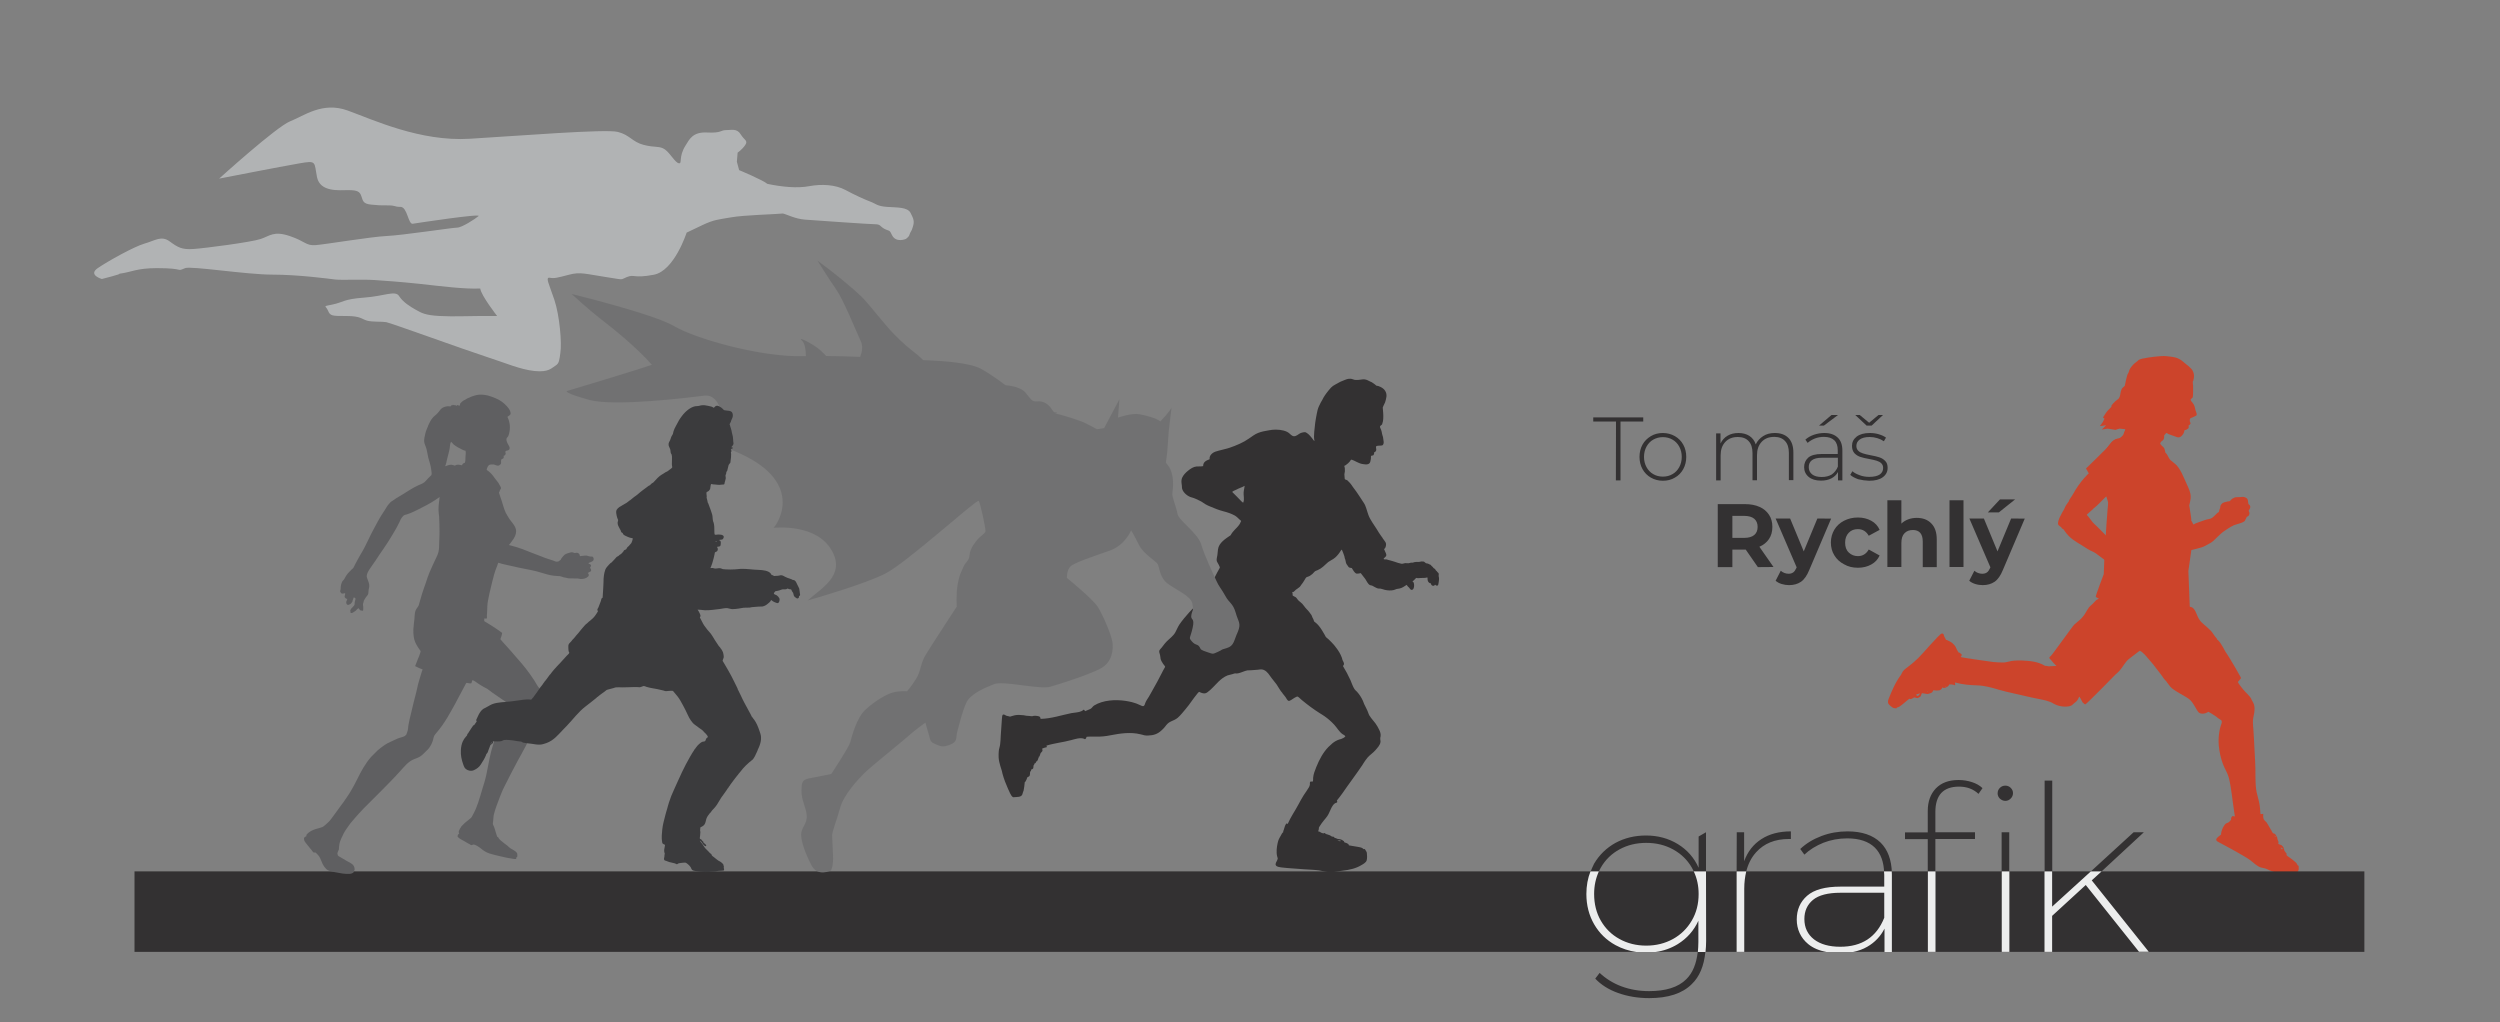 <?xml version="1.0" encoding="utf-8"?>
<!-- Generator: Adobe Illustrator 27.5.0, SVG Export Plug-In . SVG Version: 6.00 Build 0)  -->
<svg version="1.1" id="Layer_1" xmlns="http://www.w3.org/2000/svg" xmlns:xlink="http://www.w3.org/1999/xlink" x="0px" y="0px"
	 viewBox="0 0 2000 818" style="enable-background:new 0 0 2000 818;" xml:space="preserve">
<rect x="0" y="0" width="2000" height="818" fill="#808080" stroke="none"/>
<style type="text/css">
	.st0{clip-path:url(#SVGID_00000098911344142662088650000001362876055061560729_);}
	.st1{fill:#CC442B;}
	.st2{clip-path:url(#SVGID_00000114051466295205419150000016421807552375119289_);}
	.st3{fill:#333132;}
	.st4{clip-path:url(#SVGID_00000132786528973122552390000002975022651125078157_);}
	.st5{fill:#717172;}
	.st6{fill:#5F5F61;}
	.st7{fill:#B1B3B4;}
	.st8{fill:#3B3B3D;}
	.st9{fill:#ECEDED;}
</style>
<g>
	<defs>
		<rect id="SVGID_1_" x="-0.1" y="86.1" width="1999.9" height="712.5"/>
	</defs>
	<clipPath id="SVGID_00000013176317564959101560000007842408745487104928_">
		<use xlink:href="#SVGID_1_"  style="overflow:visible;"/>
	</clipPath>
	<g style="clip-path:url(#SVGID_00000013176317564959101560000007842408745487104928_);">
		<path class="st1" d="M1824.7,678.4c0.4,0.3,0.4,1,1.1,1.1c0.1-0.3,0.2-0.5,0.3-0.9c-0.3-0.3-1-0.3-1.4-0.5
			C1824.7,678.2,1824.7,678.3,1824.7,678.4 M1820.6,669.6c-0.2-0.5-0.4-0.9-1-1.1C1819.8,669.1,1820,669.6,1820.6,669.6 M1817.4,665
			c0-0.2,0.1-0.5-0.2-0.5C1817.3,664.6,1817.1,665,1817.4,665 M1695.2,424.6c-1.6-2.8-3.1-5.7-4.3-8.7c-0.8-1.9-1.5-3.7-2.2-5.6
			c-1-2.6-1.2-5.5-2.2-8.4c0-0.1-1.4-4.8-1.5-4.8c-1.9,1.7-3.7,3.8-5.6,5.6c-0.3,0.3-4.2,4.1-4.3,3.7c0.1,0.6-6.1,5.2-5.6,5.6
			c1.1,0.8,4.5,6,5.6,6.8c2,1.6,12.4,12.5,14.3,14.3c3.8,3.5,4.8-4.7,9.3-2c0.1,0,0.3,0.3,0.4,0.1
			C1697.6,429.1,1696.4,426.9,1695.2,424.6 M1818.3,666.5c0.4,0.4,1.1,0.2,1.6,0.6c0.4,0.3,1.1,1.4,1.4,2.1c0.2,0.3,0.4,0.5,0.4,0.7
			c0.2,0.6,0.3,1.3,0.4,1.9c0.3,1,1.2,1.8,0.4,3c0.5,0.7,1.2,0.8,2.1,1.1c0.8,0.3,1,0.5,1.5,1.2c0.3,0.3,0.6,0.6,0.7,0.9
			c0.2,0.4,0.3,0.8,0.4,1.3c0.1,0.2,0.1,0.4,0.2,0.6c0.1,0.2,0,0.5,0.1,0.7c0.1,0.3,0.3,0.3,0.5,0.6c0.2,0.2,0.3,0.4,0.4,0.6
			c0.6,0.7,1.4,1.3,0.7,2.2c0.6,0.7,1.3,1.2,2.1,1.7c1.5,1,2.8,2,4.2,3.2c0.5,0.4,1,0.8,1.5,1.3c0.1,0.1,0.3,0.3,0.4,0.5
			c0.4,0.5,0.6,1.5,1.1,1.8c0.2,0.1,0.4-0.1,0.6,0.2c-0.3,0.8,0.1,1.7,0,2.6c-0.1,0.4-0.3,0.8-0.4,1.3c-0.4,1-1.3,2.9-2,3.4
			c-1.6,1-5.3,0.2-7.4-0.2c-3.5-0.6-7.1-1.3-10.5-2.4c-1.7-0.5-3.3-1.2-4.9-2c-1.6-0.8-3.1-0.9-4.7-1.3c-3.5-0.9-6.2-4-9-6
			c-1.4-1-2.9-2-4.5-2.9c-4.7-2.8-9-5.2-14-7.9c-1.9-1-4.1-2.1-6-3.2c-0.8-0.5-2-0.9-2.5-1.8c-0.9-1.5,2.6-3.7,3.7-4.6
			c0-0.9,0.2-1.7,0.4-2.5c0.6-2.3,1.6-4.2,2.9-5.8c0.6-0.8,1.8-1,2.7-1.5c0.9-0.5,1.2-1.4,2.1-2c-0.3-1.2,0.3-2.4,1-3
			c0.8-0.1,1.3,0.2,2,0.3c-0.4-2.9-0.9-5.9-1.3-8.9c-0.4-3-0.8-6-1.2-9c-0.6-4.3-1.3-8.9-2.3-13c-1-3.9-3.4-7.3-4.8-11.2
			c-1.6-4.3-2.8-9.3-3.3-14.8c-0.2-2.4-0.2-4.7,0-6.9c0.2-2.2,0.4-4.3,0.9-6.3c0.3-1.3,0.8-2.7,1.3-4.2c0.9-3.2-0.9-2.9-3-4.5
			c-0.5-0.9-3.3-2.3-4.3-3.1c-1.6-1.2-6.2-2.5-3.7-5.9c-2.2-1.8-0.5-6.3-2.8-8c-1.6-1.2-3.2-2.3-4.8-3.5c-3.3-2.4-6.5-4.6-9.8-6.8
			c-3.3-2.2-6.6-4.4-9.7-6.8c-0.4,0-0.5,0.4-0.7,0.6c-1.1,1-2.2,2-3.4,2.9c-0.5,0.4-1.1,0.8-1.7,0.8c-1.5-0.1-2.8-2.7-3.6-3.7
			c-1.3-1.9-2.8-3.7-4.2-5.5c-1.7-2.5-3.7-4.8-5.7-7.1c-2.2-2.5-4.9-6.2-7.9-7.7c-0.9,0.5-1.6,1.1-2.4,1.7c-1.5,1.2-3.1,2.4-4.7,3.6
			c-0.6,0.4-1.1,0.9-1.7,1.3c-3.2,2.6-4.8,6.5-7.6,9.5c-1,1.1-2.1,2-3.1,2.9c-0.6,0.6-23.3,23.9-24.2,23.9c-0.7,0-1.4-1.2-1.9-1.4
			c-0.7-0.2-2.7-7-5-5.3c-2.3,1.7,1.5-1.1-0.6,0.8c-2.2,1.9,1.3,1.7-1.2,3.1c-4.5,2.6-18.3-21-18.1-21.2c1.4-1.8,2.8-4,4-6.1
			c3.4-6.2-0.5,0.8,0.2,0c-0.5-0.7-1.1-1.2-1.6-1.8c-0.5-0.6-1.1-1.1-1.6-1.7c-0.5-0.6-1-1.2-1.5-1.8c-0.5-0.6-1.2-1.1-1.5-1.8
			c0.2-0.7,0.9-1.2,1.4-1.7c1.6-1.5,17-23.4,18.7-25c1.1-1,2.2-1.9,3.4-2.9c1.9-1.5,3.6-3.4,4.9-5.4c1-1.6,2.1-3.7,3.3-5.3
			c0.8-1.1,2.1-2,3.2-3.1c0.9-0.9,1.7-1.9,2.7-2.8c0.5-0.5,1.4-0.7,2.1-1.2c1.2-0.7,2-1.9,3.2-2.6c0.6-0.3,1.6-3.7,1.9-4.4
			c1-2,2-4.1,3.3-5.9c2.1-3,4.3-7,7.2-9.3c0.8-0.7,2.3-1.1,3.7-1.4c0.1-1.3,0.7-2.1,1.2-3.1c0.3-0.6,0.5-1.3,1-1.7
			c-5-2.8-9.2,0.6-15-1.6c-2.9-1.1-8.3-6.3-11.2-7.5c-2.8-1.1-6.2-3.4-8.7-5c-5.7-3.5-9.7-5.6-13.7-11.2c-1.1-1.5-0.6-1.5-2.5-2.5
			c-0.4-1.5-3-1.9-3.1-3.7c-0.2-2.9,2.8-8.1,5-11.8c0.6-1.9,2.2-4.3,2.8-5c1.1-1.1,0.7-1.4,1.5-2.7c0.8-1.4,1.9-2.7,2.6-4
			c0.8-1.4,1.6-2.8,2.4-4.1c0.7-1,1.3-2,2-3c2.9-4.2,6.2-7.9,10-11.3c0.8-0.7,1.8-1.5,2.5-2.3c0.7-0.7,0.9-1.4,1.3-2.5
			c0.5-1.4,0.9-2.6,1.6-3.8c0.1-0.1,0.1-0.2,0.2-0.4c2.4-3.5,5.5-6.5,7.8-10c2-3,4.1-6.4,7.8-7.2c0.4-0.1,0.9,0,1.3-0.2
			c1.4-0.5,2.4-1.7,3.3-2.7c0.1-0.1,0.3-0.7,0.4-1c1-2.5,2-5.1,3.1-7.7c0.6-1.4,22.3,13.8,22.1,14.5c-0.3,0.9,1.6,3.1,2,4
			c0.8,1.9-3.1,1.5-1.5,2.8c0.8,0.7,4.9-1.1,5.6,0c0.8,1.4,2.2,1.3,3.1,2.5c0.7,0.9,2.1,4.2,3.1,5c0.6,0.4,2.4,2,3.1,2.5
			c4.8,3.5,7.8,12.3,10.3,17.6c0.6,1.2,1.2,2.6,1.7,4c1.1,3,1.4,5.4,0.7,8.5c-0.1,0.6-0.2,1.3-0.4,1.9c-0.1,0.6-0.4,1.2-0.4,1.8
			c0,0.9,2.2,12.1,1.5,12c0.4,0.1,1.7,3.5,2,3.2c1.4-1,2.7-1.3,4.3-1.9c2.3-0.8,5.7-2.2,8.1-2.5c3.3-0.4,5.3-4.4,7.8-5.6
			c0.2-0.6,0.2-1.2,0.4-1.8c0.2-0.5,0.5-1,0.6-1.4c0.2-0.8,0.1-1.5,0.4-2.1c0.3-0.6,1.1-1.6,1.8-2c0.7-0.4,1.6-0.6,2.5-0.8
			c0.8-0.2,1.7-0.5,2.8-0.5c0.3,0,1.6-1.6,2-1.9c0.4-0.3,1.3-0.7,1.9-1c0.8-0.4,2.5-0.4,3.9-0.4c0.9,0,1.9-0.1,2.8-0.2l0,0
			c1.1-0.1,2.8,0.6,3.5,1.4c0.6,0.8,0.7,1.7,0.8,2.8c0,0.3,0,0.8,0.1,1.1c0.2,0.8,1.5,1.3,1.6,2.2c0.2,1.9-0.9,2.5-1.3,3.7
			c0.3,0.9,0.7,1,0.7,1.9c0,0.6-0.4,1.7-0.9,2.2c-0.4,0.4-1,0.4-1.3,0.8c-0.3,0.4-0.5,1-0.7,1.4c-0.2,0.5-0.4,0.9-0.7,1.4
			c-0.1,0.1,0,0.2-0.1,0.3c-0.3,0.3-0.8,0.6-1.3,0.9c-0.6,0.4-1.4,0.6-2.3,0.9c-0.6,0.2-1.2,0.5-1.8,0.6c-0.6,0.2-1.2,0.4-1.9,0.6
			c-1.3,0.4-1.9,0.5-3,1.3c-0.4,0.2-0.8,0.3-1.2,0.5c0,0-0.1,0.2-0.1,0.2c-0.6,0.3-1.4,0.8-2,1.2c-1.2,0.8-2.5,1.6-3.7,2.5
			c-2.9,2.2-5.2,4.9-7.9,7.3c-1.9,1.7-4.2,2.6-6.4,3.9c-2,1.2-4.8,1.8-7.4,2.5c-0.9,0.3-1.8,0.5-2.8,0.7c-0.9,0.2-1.9,0.3-2.9,0.5
			c-0.1,2.3-0.1,4.5-0.6,6.7c-0.5,2-1.1,4-1.3,6c-0.1,1.2-0.1,2.5-0.1,3.6c0,2-0.5,3.8-0.9,5.7c-0.4,1.8-0.4,3.7-0.8,5.5
			c-0.3,1.5-0.9,2.9-1.6,4.2c0.2,0.4,0.6,0.6,0.8,0.9c0.4,0.6,0.7,1.6,0.8,2.6c0.1,0.5,0,1.1,0.1,1.5c0.2,0.7,1.1,1,1.5,1.8
			c0.2,0.4,0.3,0.9,0.4,1.4c0.2,0.4,1.5,5,1.7,5c0.7,0.3,1.4,0.3,2,0.5c2.8,1.2,3.7,4.9,4.9,7.4c0.9,2,1.9,3.6,3.5,5.1
			c0.6,0.6,1.3,1.2,1.9,1.7c1.3,1.1,2.6,2.2,3.8,3.4c0.8,0.8,1.6,1.4,2.2,2.3c0.9,1.2,1.7,2.5,2.6,3.7c0.5,0.6,1.5,1.5,1.5,2.1
			s-0.5,1.1-0.9,1.5c-0.4,0.5-0.9,0.8-1.2,1.2c2.5,3.7,4.8,7.2,6.9,11.3c2,3.7,4.3,7,6.8,10.3c0.5,0.7,1.1,1.4,1.5,2.2
			c1.2,2.2,2.3,5.1,3.5,7.6c1,2,2.8,4.1,4.2,5.9c1.1,1.4,2.7,2.9,4,4.3c0.5,0.6,1,1.1,1.5,1.7c0.7,0.8,1.1,1.7,1.5,2.6
			c0.4,0.8,0.9,1.6,1.3,2.4c0.9,1.9,1,3.6,0.9,5.7c-0.1,2.7-0.9,5-1.2,7.6c-0.3,3.7,0.4,7.4,0.5,11c0.2,3.7,0.5,7.4,0.6,11.1
			c0.2,3.7,0.4,7.4,0.6,11.1c0.5,7.7-0.1,15.3,0.8,22.4c0.4,3.4,1.6,6.7,2.3,10c0.7,3.2,1,6.6,1.2,9.9c0.6,0.3,1.6-0.3,2.2,0
			c-0.2,1.5-0.1,2.8,0.3,4.1c0.3,0.5,0.9,0.9,1.1,1.5c1,0.5,1.4,1.4,2,2.3"/>
		<path class="st1" d="M1664.8,531.9c-1.1,5.3-0.6,11.3,0.3,16.6c0.2,1.5,0.4,2.7,0,4.3c-0.4,1.4-0.3,1.7-0.9,3
			c-0.5,1-1.6,3.1-2.1,4.1c-0.7,1.2-2.3,2.3-3.3,3.1c-0.5,0.4-0.9,0.9-1.3,1.2c-1.4,1-4.1,1.1-5.7,1.1c-3-0.1-5.9-0.7-8.8-2.3
			c-1-0.6-1.9-1.2-3-1.5c-2-0.8-3.9-1.3-5.9-1.7c-5.9-1.1-11.7-2.4-17.5-3.8c-1.9-0.5-3.9-0.9-5.8-1.3c-3.9-0.9-7.9-1.8-11.7-2.9
			c-5.6-1.7-11.3-3.3-17.2-3.5c-6-0.2-11.8-0.6-17.7-2.3c-0.4,0.2-0.2,0.7-0.1,1.1c0,0.4,0.2,0.8-0.1,1.2c-1.6-0.8-3.2-0.8-4.7-0.7
			c-0.2,1.1-1.2,1.7-2,2.1c-0.8,0.5-1.7,0.6-2.4,0.7c-0.3,0-0.6-0.5-0.9-0.5c-0.3,0.4-0.4,0.8-0.7,1.2c-0.4,0.5-1.3,1-1.9,1.2
			c-0.2,0-0.5,0-0.8,0c-1.4,0.3-2.7,0-3.9-0.1c-0.4,0.7-0.6,1.3-1.2,1.8c-0.4,0.3-1,0.5-1.6,0.7c-0.5,0.2-1.1,0.4-1.6,0.5
			c-0.6,0.1-4.7-0.8-4.8-0.6c-0.3,0.5-0.4,0.9-0.6,1.4c-0.2,0.4-0.3,1-0.6,1.3c-0.3,0.3-0.7,0.4-1.2,0.7c-0.4,0.2-0.9,0.5-1.2,0.5
			c-0.4,0-0.8-0.2-1.3-0.3c-0.5-0.1-0.9-0.1-1.3-0.3c-0.9,0.7-2.1,1.3-3,1.4c-0.3,0-0.4-0.3-0.9-0.3c-1.3,1-2.7,2.3-4.1,3.4
			c-1.4,1.1-2.7,2.3-4,3c-0.3,0.1-0.5,0.3-0.8,0.4c-0.2,0.1-0.5,0.1-0.8,0.2c-0.4,0-0.4,0.7-0.8,0.8c-0.6-0.4-1.3-0.1-2.1-0.4
			c-0.6-0.2-1.4-0.8-2.1-1.4c-0.8-0.6-1.5-1.3-1.9-1.9c-1-1.7-0.1-3.5,0.7-5.5c1-2.4,2-4.9,3.2-7.4c1.1-2.4,2.5-5,4.1-7.5
			c0.6-1,1.4-1.9,2.1-3c0.6-1,0.9-2.1,1.7-3c1.1-1.3,2.6-2.3,4-3.4c1.3-1.1,2.7-2.1,4-3.2c2.6-2.2,5.2-4.8,7.8-7.7
			c3.7-4.1,7.7-8.7,11.7-12.8c1.5-1.5,3-3.1,3.9-2.8c0.4,0.1,1,0.6,1,1.1c0.2,1.3,1.2,2.6,1.8,3.9c0.7,0.2,1.4,0.5,2.1,0.9
			c0.7,0.3,1.5,0.7,2.1,1.1c1.5,1.1,2.8,2.5,3.5,3.7c0.4,0.7,0.7,1.5,1,2.2c0.4,0.8,0.9,1.4,1.3,2.2c0.2,0.3,0.5,0,0.7,0.2
			c0.2,0.1,0.4,0.3,0.7,0.5c0.5,0.3,0.9,0.6,1.2,1.1c0.1,0.6-0.4,1.2-0.8,1.9c0,0.4,23.8,3.7,26,4c2.5,0.3,5,0.3,7.5,0.4
			c3.2,0.1,6.2-1.4,9.4-1.5c2-0.1,4-0.2,6.1-0.1c5.9,0.3,12.6,0.7,18.5,4.3c0.2-0.3,3.6,0.7,3.5,0.3 M1557.2,548.8
			c-0.4,0.3-1.1,0.3-1.3,0.7C1556.3,549.3,1557,549.3,1557.2,548.8 M1542.3,553.3c-0.2-0.1-0.8,0-0.8,0.2
			C1541.8,553.4,1542.1,553.7,1542.3,553.3 M1534.1,556.8c0.2-0.2,0.3-0.1,0.5-0.2c0.7-0.6,1.1-1.2,1.3-1.8
			c-0.4-0.2-0.8,0.1-1.2,0.3c-0.6,0.2-1.3,0.1-1.7,0.7c0,0-0.1,0.1-0.1,0.1C1533.2,556.4,1533.6,556.6,1534.1,556.8"/>
		<path class="st1" d="M1685.1,359.3c2.2-3.3,4.6-7.2,8.8-8.2c0.4-0.1,1.1,0,1.5-0.2c1.5-0.5,2.7-1.9,3.8-3c0.1-0.1,0.4-0.8,0.5-1.1
			c1.1-2.9,2.3-5.8,3.4-8.6c0.7-1.6,2.2-3.6,2.4-5.5c-0.2-0.3-0.5,0.2-0.8,0.1c-0.1-0.4-0.5-0.2-0.8-0.5c-0.3-0.3-0.6-0.8-0.7-1.4
			c-0.7-0.4-1.3-1-1.6-1.8c-0.6-0.4-1.2-0.5-1.4-1c-0.2-0.4,0-1-0.1-1.6c-0.2-1.5,0.4-3-0.1-4.5c-0.3-0.9-0.8-1.2-0.8-2.3
			c0-0.9,0.3-1.9,0.4-2.8c0.1-1.4,0.1-2.7,0.5-3.6c0.1-0.4-0.3-0.4-0.4-0.5c-0.3-0.5-0.2-1.4-0.1-2.3c0.1-1.6,0.5-3.1,0.8-4.6
			c0.4-2.1,0.9-4.1,1.4-5.7c0-0.5,1.3-2.4,1.4-3.2c0.3-1.8,2.2-4.1,3.4-5.3c1.8-1.9,2.5-1.9,4.3-3.7c1.6-1.5,14.1-2.8,14.5-2.8
			c1.2,0,4.4-0.5,4.8-0.3c0.9,0.1-0.4-0.1,0.6-0.1c1.2,0,10.3,0.6,12.4,2.4c1.4,0.3,5,3.7,5.5,4c1.3,0.9,2.7,2.2,3.8,3.3
			c0.6,0.5,4.1,3.9,2.1,10.1c-0.9,0.4,0.1,4-0.1,5.6c0,1,0,7-0.3,7.6c-0.4,0.8-1.4,1.1-1.7,1.9c0.3,1.5,1,1.6,1.9,3
			c0.8,0.9,1.5,2.8,1.8,4.7c0.1,1.3,1.4,2.9,1.1,4.6c-0.1,0.7-2.7,1.5-3.3,1.9c-1.3,0.7-1.1,0-2.1,1.3c-0.1,0.3-0.1,1.6,0,2.1
			c0.2,0.6,0.6,0.9,0.5,1.4c0,0.5-0.4,0.8-0.7,1.1s-0.7,0.5-0.9,0.8c0.4,1.1,0.2,2-0.5,2.4c-0.4,0.2-0.8,0.5-1.5,0.9
			c-0.4,0.1-1.4,0-1.4,0.9c0.1,1-1.2,3.7-3.3,4.8c-1.2,0.7-2.8,0-2.8,0c-1-0.3-5.6-1.9-6.5-2.3c-2.2-1.2-1.2-1.5-3.2,0.7
			c-0.5,0.1-0.1,2.7-0.5,2.9c-0.3,0.3,0,0.4-0.4,0.8c-0.3,0.6-0.9,0.9-1.4,1.3c-0.5,0.5-0.9,0.9-1.1,1.6c-0.3,1,2.7,3,3.2,4
			c1,2.1,0.5,4.6,2.3,6.2"/>
		<path class="st1" d="M1713.2,291.7c-0.3,0.5-9.8,9.5-9.8,9.8s-1.8,6.3-4.8,8.3s-1.5,7.8-4.3,9.6c-2.8,1.8-5.8,5.5-5.2,5.6
			c0.7,0.2-1.7,2-3.2,3.8c-1.5,1.8-3.5,5.2-3.5,5.2l1.2,0.9l-1.2,2.5l-2.5,3.5l5-0.7l-3.5,3.5c0,0,4.2-0.8,4.7-0.8s6.3,1,6.3,1
			s2.8-1,3.3-1s4.8,0.5,4.8,0.5l-1.5,4.3c0,0,1.7,1.2,2.2,0.7c0.5-0.5,6-10.1,6.5-10c0.5,0.2,5-2.5,5.5-2.2s12.3-12.3,12.3-12.5
			s2.2-30.6,2.2-30.6L1713.2,291.7L1713.2,291.7z"/>
		<path class="st1" d="M1729.3,539c0,0.3,3.7,6.5,6.8,10.2s12.7,7.8,15.8,10.6c3.1,2.8,5,7.8,6.8,9.9s6.8,1.5,9.3-1.5
			c2.5-3.1,5.9-5.6,8.1-8.7c2.2-3.1,7.1-5.6,9.6-8.7c2.5-3.1,7.1-7.8,7.1-8.4s-2.5-4.3-4.3-7.8c-1.9-3.4-7.4-12.4-7.8-12.7
			s-4-8.1-6.5-9.9c-2.5-1.9-5.3-3.7-5.6-4.4c-0.3-0.6-17.4,1.9-17.4,2.2s-19.9,21.4-19.9,21.7S1729.3,539.1,1729.3,539"/>
		<path class="st1" d="M1688,387.2c0,1.2-1.9,19.2-1.9,19.9s-0.9,12-0.9,12l-1.6,24.8l-0.6,15.4c0,0-6.4,16.8-6.4,18
			s18.2,8.7,18.2,8.7l20.5-10.6l36.6,12.4l-1.2-31l3.1-21.7l-12.4-21.1c0,0-12.4-23-11.2-23.6s-9.3-9.3-9.3-9.3L1688,387.2
			L1688,387.2z"/>
	</g>
</g>
<g>
	<defs>
		<rect id="SVGID_00000096769277097914445570000001789555910532453257_" x="-0.1" y="86.1" width="1999.9" height="712.5"/>
	</defs>
	<clipPath id="SVGID_00000110472015330108904310000012578078538850256539_">
		<use xlink:href="#SVGID_00000096769277097914445570000001789555910532453257_"  style="overflow:visible;"/>
	</clipPath>
	<g style="clip-path:url(#SVGID_00000110472015330108904310000012578078538850256539_);">
		<path class="st1" d="M1687.4,356.2c0,0.6-18.6,18.6-18.6,18.6l2.5,4.4l9.3,13.7l7.4,2.5L1687.4,356.2L1687.4,356.2z"/>
	</g>
</g>
<rect x="107.6" y="697.1" class="st3" width="1783.9" height="64.4"/>
<g>
	<defs>
		<rect id="SVGID_00000162345807620913933840000016183856866830228128_" x="-0.1" y="86.1" width="1999.9" height="712.5"/>
	</defs>
	<clipPath id="SVGID_00000091711572198575081990000012173531389894154928_">
		<use xlink:href="#SVGID_00000162345807620913933840000016183856866830228128_"  style="overflow:visible;"/>
	</clipPath>
	<g style="clip-path:url(#SVGID_00000091711572198575081990000012173531389894154928_);">
		<path class="st3" d="M1671.4,698.3h8.6l35.1-32.5h-8.2L1671.4,698.3z M1272.1,698.3h6.5c0.6-1.5,1.3-2.9,2.1-4.3
			c3.6-6.2,8.6-11.1,14.9-14.5c6.4-3.5,13.5-5.2,21.4-5.2s15,1.7,21.4,5.2c6.4,3.5,11.4,8.3,15,14.5c0.8,1.4,1.5,2.8,2.1,4.3h9.3
			v-32.5l-5.9,3.4v25c-3.6-8-9.1-14.3-16.6-18.9c-7.5-4.6-16-6.9-25.5-6.9c-9,0-17.2,2-24.4,5.9c-7.2,4-12.9,9.5-17.1,16.6
			C1274.1,693.3,1273,695.8,1272.1,698.3 M1389.3,698.3h7.4c1.5-6.6,4.2-12.1,8.2-16.5c6.3-7,15-10.6,26.1-10.6h1.7v-6.1
			c-9.4,0-17.3,2.1-23.6,6.2c-6.4,4.1-11,10-13.8,17.7v-23.2h-5.9L1389.3,698.3L1389.3,698.3z M1499.9,678.1
			c4.7,4.7,7.2,11.5,7.4,20.2h6.2c-0.3-10.5-3.3-18.6-9.1-24.3c-6.1-5.9-14.9-8.9-26.4-8.9c-7.3,0-14.2,1.2-20.8,3.7
			c-6.6,2.5-12.3,5.9-17,10.4l3.3,4.5c4.2-4,9.3-7.1,15.2-9.5c5.9-2.3,12.3-3.5,19.1-3.5C1487.5,670.7,1494.9,673.2,1499.9,678.1
			 M1641.8,624.5h-6.1v73.8h6.1V624.5z M1604.3,640.7c1.6,0,3-0.6,4.3-1.9c1.2-1.2,1.8-2.7,1.8-4.3s-0.6-3-1.8-4.2
			c-1.2-1.2-2.7-1.8-4.3-1.8c-1.7,0-3.2,0.6-4.4,1.8c-1.2,1.2-1.8,2.6-1.8,4.4c0,1.6,0.6,3,1.8,4.2
			C1601.3,640.1,1602.7,640.7,1604.3,640.7 M1601.3,698.3h6.1v-32.5h-6.1V698.3z M1548.3,698.3v-27.1h31.7v-5.4h-31.7v-16.3
			c0-6.7,1.6-11.7,4.7-15.1c3.2-3.4,7.9-5.1,14.2-5.1s11.4,1.9,15.6,5.8l3.2-4.6c-2.2-2.1-5-3.7-8.4-4.8c-3.4-1.1-6.9-1.7-10.7-1.7
			c-7.8,0-13.8,2.2-18.2,6.7c-4.3,4.5-6.5,10.5-6.5,18.2v17H1524v5.4h18.2v27.1H1548.3L1548.3,698.3z"/>
		<path class="st3" d="M1364.3,761.5h-6.1c-1.1,9.6-4.1,16.9-9.2,21.9c-6.4,6.4-16.4,9.5-29.8,9.5c-7.9,0-15.2-1.3-22-3.8
			c-6.7-2.5-12.6-6.2-17.5-10.8l-3.5,4.6c4.6,4.9,10.7,8.8,18.3,11.5s15.9,4.1,24.8,4.1c15.2,0,26.6-3.7,34.1-11.2
			C1359.6,781.4,1363.2,772.7,1364.3,761.5"/>
		<path class="st3" d="M1072.1,673.1c0.2-0.1,0.4-0.3,0.5-0.5c-0.3-0.3-0.9-0.2-1.3-0.3c-0.5-0.1-1-0.5-1.3-0.3
			C1070.6,672.3,1071.2,672.8,1072.1,673.1 M830.4,605.6h0.2v-0.2h-0.2V605.6z M995.4,388.8c-0.4,0.3-0.8,0.5-1.3,0.7
			c-2.1,0.9-4.1,1.6-6.1,2.7c-0.4,0.2-2.2,0.9-2.2,1.4c0,0.1,0.7,0.7,1,1c0.9,0.9,1.8,1.8,2.7,2.7c0.9,0.9,1.8,1.9,2.7,2.8
			c0.7,0.7,1.4,1.5,2.3,2.1c0.2-0.6,0.6-1.3,0.6-2.1c0.1-1.4-0.1-3.1-0.2-4.6c-0.2-2.4,0.6-4.6,0.8-6.8L995.4,388.8L995.4,388.8z
			 M1106.2,356.1c-1.5,0.8-4.1,0-5.3,1c0,0.1,0,0.2-0.1,0.2c-0.1,1,0.3,1.9,0.2,2.7c-0.2,1-0.7,1.5-1.7,1.9c0.1,1-0.2,1.6-0.5,2.2
			c-0.5,0.4-1.4,0.3-2,0.6c0,1.7-0.1,3.1-0.5,4.4c-0.3,1.1-0.6,1.6-1.6,2.1c-1.3,0.6-3,0.3-4.9,0c-3.2-0.6-6.1-2.8-8.6-3.5
			c-0.7,0.2-1,0.9-1.3,1.4c-0.9,1.1-1.7,1.8-2.8,2.6c-0.5,0.4-1,0.8-1.7,1c0.5,1.4,0.6,2.8,0.5,4.5c-0.1,0.8-0.4,1.6-0.4,2.4
			c0,1.2,0.3,2.4,0.3,3.6c0.3,0.6,1.4,0.6,2,1c0.2,0.1,0.3,0.4,0.5,0.5c1.2,1,2.4,2.5,3.3,3.8c0.1,0.1,0,0.1,0.1,0.2
			c0.2,0.2,0.5,0.7,0.7,1c1.7,2.2,3.5,4.7,5.1,7.2c1.1,1.7,2.4,3.7,3.6,5.5c1.7,2.5,2.4,6.3,3.6,9.5c1.5,4.2,4.5,7.8,6.8,11.6
			c0.9,1.6,1.9,3.1,3,4.7c0.2,0.2,0.3,0.5,0.5,0.7c0.3,0.4,0.8,1,1.1,1.5c0.1,0.1,0,0.2,0.1,0.3c0.4,0.5,1,1.3,1.4,1.9
			c0.2,0.3,0.4,0.6,0.6,0.9c0.2,0.3,0.4,0.7,0.5,0.9c0.4,1.4-0.1,3.5-0.8,4.3c-0.2,0.2-0.6,0.3-0.6,0.7c0.2,0.6,0.6,1.2,0.8,1.8
			c0.3,0.8,1.2,2.2,0.9,3.3c-0.1,0.6-0.7,0.9-1.1,1.4c-0.2,0.2-0.4,0.4-0.6,0.6c-0.2,0.2-0.4,0.4-0.4,0.7c0.8,0.6,1.5,0.2,2.3,0.3
			c0.5,0.1,1,0.4,1.6,0.5c0.5,0.1,1.1,0.3,1.6,0.4c2.1,0.5,3.8,1.2,6,1.9c0.5,0.1,1.1,0.3,1.6,0.4c0.7,0.2,1.3,0.4,2,0.3
			c0.7-0.1,1.4-0.4,2.1-0.5c0.8-0.1,1.7,0.2,2.6,0.1c0.7,0,1.4-0.4,2.2-0.5c0.5,0,1,0.1,1.4,0c0.5-0.1,0.9-0.3,1.3-0.4
			c1.4-0.3,3.1,0,4.5-0.3c0.7-0.2,0.9-0.3,1.9-0.2c0.3,0,0.6,0,0.8,0c0.8,0.2,1.4,1.1,2,1.4c0.6,0.2,1.1,0.1,1.6,0.3
			c0.3,0.1,0.8,0.4,1.2,0.6c0.3,0.1,0.6,0.2,0.8,0.3c0.3,0.2,0.6,0.7,0.9,1c0.3,0.3,0.7,0.5,1,0.9c0.2,0.2,0.3,0.5,0.5,0.7
			c0.3,0.3,1.1,0.6,1.3,0.9c0.2,0.3,0.3,0.7,0.6,1c0.2,0.3,0.6,0.5,0.8,0.7c0.1,0.1,0.2,0.4,0.3,0.5c0.3,0.3,0.5,0.4,0.8,0.8
			c0.1,0.2,0.3,0.4,0.3,0.4c0.2,0.5,0,1.4,0,2.1c0,0.5,0.3,1,0.3,1.5c0.1,1.7-0.2,3-0.4,4.4c-0.1,0.7-0.2,1.5-0.8,1.8
			c-0.9,0.1-1.1,0-1.6-0.5c-0.6-0.6-0.4,0-0.9,0.4c-1.1,0.7-2.7-0.1-2.8-1.7c-2.2-0.3-2.8-2.2-2.7-4.7c-0.6-0.1-1.2,0.2-1.9,0.3
			c-1.1,0.1-2.4,0-3.6,0.1c-1.2,0.1-2.5,0.3-3.4-0.1c-1.2,0.7-1.7,2.1-3,2.6c-0.2,0.4,0.4,0.6,0.6,0.8c1,1.5,0.8,6.1-1.2,6.2
			c-1.2,0.1-1.7-1.2-2.3-1.9c-0.3-0.3-0.6-0.4-0.8-0.7c-0.3-0.4-0.7-1-1.1-1.4c-1.9,1.2-3.2,2.3-5.6,2.9c-0.8,0.2-1.5,0.2-2.4,0.4
			c-0.8,0.2-1.4,0.6-2.2,0.8c-2.1,0.6-4.9,0.4-7.2-0.1c-1.2-0.3-2.3-0.8-3.5-1c-0.5-0.1-1.3,0-2-0.1c-0.8-0.2-1.7-0.7-2.5-1.1
			c-0.4-0.2-0.8-0.4-1.1-0.6c-0.4-0.2-0.8-0.5-1.1-0.6c-0.6-0.2-1.2-0.2-1.7-0.4c-1.7-0.8-2.7-3.3-3.7-4.8c-1.3-1.8-2.5-3.3-3.7-4.8
			c-1.1,0.2-2.1,0.5-3.5,0.4c-1.8-0.9-2.6-2.9-3.7-4.5c-0.7-0.1-1.4-0.1-2-0.4c-0.5-0.2-0.9-0.9-1.3-1.5c-0.4-0.5-0.9-1.2-1.1-1.7
			c-0.4-0.8-0.4-1.9-0.7-2.9c-0.1-0.5-0.4-0.9-0.5-1.4c-0.1-0.5-0.2-1-0.3-1.5c-0.6-2-1.4-3.7-2-5.2c-0.3-0.2-0.5,0.3-0.6,0.4
			c-0.4,0.5-0.7,0.9-1,1.5c-1.4,2-3.1,4.1-5.3,5.5c-0.9,0.6-2,1.1-3,1.8c-0.4,0.2-0.7,0.4-1.1,0.7c-1.3,1-2.7,2.6-4.1,3.7
			c-1.4,1.2-2.7,2-4.5,2.8c-0.5,0.2-1.2,0.4-1.7,0.7c-0.8,0.5-1.5,1.6-2.3,2.3c-0.6,0.5-1.2,0.9-1.9,1.4c-0.5,0.3-1.1,0.6-1.8,0.8
			c-0.6,0.2-1.1,0.3-1.4,0.8c-0.3,0.3-0.6,0.8-0.8,1.2c-0.1,0.2-0.2,0.3-0.3,0.5c-0.1,0.1-0.2,0.3-0.3,0.5c-0.7,1.2-1.6,2.5-2.5,3.6
			c-0.3,0.4-0.6,1-1,1.4c-0.2,0.2-0.4,0.3-0.6,0.5c-0.6,0.5-1.3,1-2,1.5c-0.2,0.1-0.3,0.1-0.4,0.2c-0.6,0.5-1.3,1.2-2,1.9
			c-0.3,0.1-0.7,0.1-1.1,0.1c0.2,0.8,0.4,1.6,0.3,2.7c0.3,0.4,0.8,0.6,1.2,0.8c0.4,0.3,0.9,0.4,1.3,0.7c0.8,0.6,1.4,1.9,2.4,2.8
			c0.9,0.8,2,1.6,2.8,2.4c1.2,1.3,2.2,3,3.5,4.3c0.7,0.7,1.3,1.3,2,2.2c0.5,0.7,1.4,1.8,1.9,2.6c0.3,0.6,0.6,1.3,0.8,2
			c0.2,0.5,0.4,0.7,0.6,1.1c0.3,0.5,0.4,1.3,0.7,1.9c0.2,0.3,0.4,0.4,0.7,0.6c1.1,0.8,2.2,1.9,3.1,3c1.6,1.9,3.1,4.5,4.5,6.9
			c0.3,0.6,0.6,1.2,0.9,1.7c0.6,0.9,1.6,1.4,2.4,2.2c1.6,1.5,3,3,4.5,4.7c0.7,0.8,1.3,1.7,2,2.6c1.5,2,3,4.4,4.1,7.4
			c0.2,0.5,0.3,1.2,0.5,1.8c0.4,0.9,1.3,2.3,1.2,3.2c0,0.7-0.6,1-0.8,1.7c2.2,3.6,4.2,7.3,6,11.3c1,2.3,1.8,5,3.2,7.1
			c0.5,0.8,1.3,1.4,2,2.1c1.8,2,3.5,4.5,4.7,7.2c0.4,0.9,0.7,1.9,1.1,2.8c0.8,1.7,1.8,3.4,2.6,5.3c0.6,1.3,0.9,2.8,1.7,4
			c0.1,0.1,0.2,0.1,0.2,0.2c0.5,0.8,1.1,1.7,1.8,2.5c0.9,1.2,1.9,2.2,2.8,3.5c1,1.5,2.1,3.2,2.9,5c0.6,1.3,1.3,2.9,1.1,5
			c-0.1,0.6-0.3,1-0.3,1.7c-0.1,1,0.3,2,0.2,2.9c-0.2,2.5-2.5,4.8-4.1,6.7c-1.9,2.2-4.4,3.7-6.3,5.9c-1.3,1.6-2.5,3.3-3.6,5.1
			c-0.1,0.2-0.3,0.5-0.4,0.7c-2.6,3.9-5.4,7.7-8.1,11.5c-1.3,1.9-2.7,3.8-4.1,5.7c-2.7,3.9-5.3,7.7-8.3,11.3c0,0.5,0.4,0.7,0.3,1.3
			c-0.3,0.5-1.2,0.6-1.8,0.9c-1.5,1-2.6,3-3.4,4.8c-0.9,1.8-1.6,3.8-2.7,5.4c-0.8,1.2-1.8,2.3-2.7,3.4c-1.1,1.4-2.4,3-3.4,4.7
			c-0.5,0.8-0.9,1.2-0.7,2.3c-0.2,0.5-0.4,1.1-0.5,1.8c0.2,0.4,1,0.2,1.3,0.5c0.3,0.1,0.6,0.4,0.9,0.6c0.3,0.2,1.1,0.3,1.7,0.6
			c0.6,0.1,0.6-0.4,1.1-0.3c0.8,0.5,1.3,1,2.5,1.2c1.3,0.3,2.5,0.9,3.5,1.7c0.4,0.3,0.5-0.2,0.9-0.1c0.1,0,0.2,0.2,0.2,0.2
			c0.4,0.1,1.1,0.4,0.9,1c0.9-0.2,1.6,0.5,2.4,0.7c0.8,0.2,1.5,0.1,2.2,0.3c0.9,0.2,1.8,0.7,2.5,1.3c0.2,0.2,0.3,0.1,0.4,0.2
			c0.2,0.3,0.1,0.7,0.5,1c1.1,0.3,2.2,0.7,2.9,1.3c0.1,0.1,0.2,0.1,0.3,0.2c0.2,0.2,0.1,0.7,0.4,0.9c2.4,0.4,5.2,0.8,7.7,1.3
			c1.6,0.3,3.1,0.6,3.9,1.7c0.5,0.1,0.8-0.2,1.1,0c0.3,0.4,0.6,0.9,0.8,1.3c0.3,0.5,0.8,1.2,0.8,1.9c0.2,1.5,0.3,4.5-0.2,5.9
			c-0.6,1.7-2.8,2.9-4.2,3.7c-4.2,2.6-9.3,3.8-15.4,4.5c-3,0.3-6,1.2-9.1,1.2c-3.2,0-6.2-1-9.4-1.5c-3.9-0.5-8.2-0.6-12.2-0.9
			c-3.9-0.3-8.1-0.6-12.2-0.9c-1.7-0.2-4-0.3-6-0.6c-1.2-0.2-3.2-0.4-4-1.5c-1-1.4,0.5-3,1-4.3c0.2-0.4,0.4-1,0.4-1.2
			c0-0.6-0.4-1.3-0.5-1.9c-0.8-3.2-0.3-7.4,0.4-10.5c0.1-0.6,0.3-1.3,0.5-1.9c0.5-1.6,1.4-2.9,2.2-4.4c0.5-0.9,0.9-1.9,1.8-2.5
			c-0.2-0.6,0.2-1.2,0.4-1.8c0.6-1.6,0.9-3.7,2-5c0.6-0.4,0.9,0.4,1.2,0.2c2.3-5.5,5.8-10.3,8.7-15.8c0.6-1.1,1.2-2.3,1.9-3.5
			c1.4-2.5,2.8-4.7,4.5-7.1c0.6-0.8,1.3-1.9,1.8-2.8c0.4-0.7,0.7-1.4,0.8-2.2c0.1-0.8-0.2-1.7,0.3-2.3c0.5-0.4,1.4,0,1.9-0.1
			c0.6-0.9,0.3-2,0.4-3c0.2-2.9,1.4-5.9,2.5-8.6c2.4-6,5.5-11.8,9.7-16.1c1.1-1.1,2.2-2.1,3.4-3.1c1.5-1.2,3.2-2.2,5.3-2.9
			c0.5-0.2,1-0.2,1.5-0.4c1.2-0.5,2.5-1,3.4-2.1c-0.5-0.9-1.5-1.3-2.3-1.8c-2.6-1.8-4.4-5.1-6.5-7.4c-2.4-2.6-5.1-5-8-7
			c-1.1-0.8-2.4-1.5-3.6-2.3c-5.1-3.2-9.9-6.8-14.5-10.6c-1.1-0.9-2-2-3.2-2.7c-0.8-0.5-4.5,2.2-5.3,2.7c-0.6,0.3-1.4,0.8-1.9,0.7
			c-1.1-0.1-1.9-2.1-2.5-2.9c-0.8-1.2-1.8-2.2-2.4-3c-0.1-0.1,0-0.2-0.1-0.3c-1.9-2-3.1-4.6-4.7-6.9c-1.7-2.4-3.7-4.5-5.3-6.9
			c-1.7-2.5-3.8-5.1-7.1-5.2c-0.8,0-1.8,0.2-2.7,0.3c-1.8,0.2-3.7,0.3-5.5,0.4c-1,0-2,0-2.8,0.1c-2.6,0.5-5,1.9-7.6,2.4
			c-0.8,0.2-1.5,0-2.3,0c-0.7,0.1-1.3,0.4-2,0.6c-1.3,0.4-2.7,0.6-3.9,1c-2.9,1.1-5.3,3.1-7.4,5.1c-2.9,2.8-5.6,6.2-8.9,8.5
			c-1,0.7-2,1-3.5,0.7c-1-0.2-2-0.6-2.9-1.1c-0.7-0.4-7.6,9.6-8.4,10.6c-0.9,1.2-1.9,2.4-2.8,3.5c-2,2.3-3.7,4.6-6,6.6
			c-1.6,1.4-3.6,2.1-5.5,3c-2.2,1-3.3,2.3-4.7,4.2c-0.2,0.2-0.4,0.5-0.6,0.7c-0.6,0.8-1.5,1.5-2.3,2.3c-3,2.8-6.3,3.9-10.4,4
			c-1.2,0-2.3,0.1-3.4-0.2c-1-0.3-2-0.6-3.1-0.8c-7.7-1.9-16-0.7-23.7,0.8c-1.9,0.4-3.9,0.7-5.9,0.9c-4.2,0.5-8.8-0.1-13.2,0.3
			c-0.5,0.6-0.5,1.7-1.3,1.9c-0.6,0.1-0.5-0.2-0.9-0.3c-3-1.2-7.6,0.4-10.3,1.1c-6.2,1.7-13.9,2.5-19.7,4.4
			c-0.4,0.5,0.7,0.8,0.3,1.2c-1.4,0.3-2.7,0.7-3.8,1.2c0.3,0.8,0.5,1.5,0,2.3c-0.1,0.1-0.2,0.1-0.3,0.2c-0.1,0.1,0,0.2-0.1,0.3
			c-0.1,0.1-0.4,0.3-0.5,0.4c-0.5,0.5-0.6,1.4-0.9,2.2c-0.2,0.6-0.7,1.3-1.1,1.9c-0.2,1-0.6,1.8-1,2.5c-0.1,0.5-0.8,0.4-1,0.6
			c-0.1,0.4-0.2,0.7-0.2,1.2c-0.3,0-0.7-0.1-0.8,0.1c-0.2,0.7-0.6,1.3-1,1.9c-0.1,0.7,0,1.5-0.2,2c-0.3,0.7-0.9,0.9-1.6,1.1
			c-0.2,0.4-0.1,1-0.3,1.3c0.2,0.5-0.6,0-0.6,0.3c0,0.6,0,1.2-0.1,1.8c-0.1,0.5-0.1,1.2-0.3,1.6c-0.4,0.7-1.1,0.8-1.8,1.2
			c-0.4,1.4-1,2.6-1.7,3.7c-0.1,0.2-0.5,0-0.4,0.3c-0.3,2.3-0.4,4.5-0.9,6.6c-0.2,0.6-0.3,1-0.6,1.6c-0.2,0.4-0.2,1.1-0.5,1.7
			c-1.1,2.2-4.1,1.8-7.3,2.1c-1.1-0.6-1.8-1.9-2.4-3.1c-0.6-1.2-1.1-2.5-1.7-3.7c-1.7-3.8-3.2-7.6-4.4-12c-0.2-0.7-0.3-1.5-0.5-2.2
			c-0.4-1.3-0.9-2.7-1.3-4.2c-0.6-2-1.2-4.5-1.3-6.8c-0.1-1.7,0-3.2,0.1-4.7c0.1-1.9,0.9-3.7,1.1-5.6c0.3-2.3,0.4-4.6,0.5-6.9
			c0.2-4,0.6-8.6,0.9-13.2c0.1-1.6,0.2-3.4,0.9-3.7c0.9-0.4,1.8,0.5,2.5,0.8c0.4,0.2,1,0.3,1.6,0.4c0.5,0.1,1.2,0.4,1.5,0.4
			c0.3,0,0.7-0.2,1-0.3c0.8-0.3,1.9-0.6,2.9-0.8c2.1-0.4,4.7-0.3,7.1,0c0.7,0.1,1.4,0.3,2.1,0.4c1.5,0.2,3,0.1,4.6,0.4
			c1-0.4,2.6-0.5,4.2-0.2c0.7,0.1,1.6,0.3,1.9,0.6c0.5,0.4,0.4,1,0.7,1.7c8.6-0.2,16.7-3,24.6-4.6c2.8-0.5,5.9-0.5,8.1-1.6
			c0.3-0.1,0.6-0.3,0.9-0.5c0.3-0.2,0.4-0.6,0.8-0.6c0.8,0,0.7,0.9,1.3,1.1c1.3-0.6,2.3-0.9,3.5-1.5c0.3-0.2,0.8-0.3,1-0.5
			c1-0.7,1.5-1.8,2.6-2.5c7.1-4.4,17.1-4.9,25.1-3.7c1.8,0.3,3.5,0.6,5.1,1c2.4,0.6,4.6,1.4,6.8,2.5c0.8,0.4,1.7,0.8,2.3,0.7
			c1.1-0.2,1.4-1.9,1.7-2.7c0.7-1.8,1.9-3.3,2.9-5c0.8-1.4,1.5-2.7,2.2-3.9c1.4-2.5,2.9-5.3,4.4-7.9c2.2-3.9,4-8,6.3-11.9
			c0.2-0.3-1.4-2.1-1.6-2.4c-0.8-1.2-1.6-2.5-2-3.9c-0.2-1-0.2-2.2-0.5-3.3c-0.2-1-0.8-2.2-0.6-3.1c0.1-0.9,1.2-1.8,2-2.8
			c0.4-0.5,0.7-0.9,1-1.3c1-1.3,2-2.7,3.2-3.8c2.3-2.2,5.3-4.4,6.8-7.3c1.1-2,1.9-4.2,3.2-6.1c2.2-3.2,4.8-6.3,7.4-9.2
			c3-3.4,6.2-6.3,9.8-9c0.4-0.3,0.9-0.7,1.2-1c0.4-0.5,0.8-1.3,1.1-2c0.3-0.7,0.7-1.3,1-2c0.7-1.5,1.2-3,1.6-4.5
			c0.4-1.5,0.9-3.2,1.6-4.6c0.3-0.6,0.8-1.2,1.1-1.9c0.8-1.3,1.6-2.5,3.2-3.1c1.4-2.7,2.7-5.4,4.2-7.9c0.5-0.8-2.2-4.6-2.4-5.5
			c-0.3-1.6,0.3-3.2,0.5-4.7c0.2-1.5,0.3-3.1,0.5-4.6c0.6-5.2,6.1-8.6,10.1-11.3c0.5-0.9,1-1.8,1.7-2.6c2-2.6,5-4.6,6.2-7.7
			c0.2-0.4,0.4-0.7,0.5-1.1c-0.1-0.5-0.7-0.5-0.9-0.8c-1.2-1.1-2.2-2.3-3.6-3.2c-2.7-1.7-6.2-2.9-9.8-3.8c-3.4-0.9-6.8-2.2-10-3.6
			c-1.6-0.7-3.2-1.3-4.6-2.2c-1.4-0.9-2.6-1.9-4.2-2.6c-2.2-1-3.9-2-6.2-2.6c-3.2-0.7-7-3.7-7.9-7c-0.2-0.7-0.1-1.5-0.2-2.4
			c-0.1-1.3-0.5-2.7-0.3-4.4c0-0.6,0.3-1.4,0.5-2c1-2.2,2.8-4.1,4.7-5.6c1.9-1.6,4.4-3.2,6.7-3.4c1.9-0.2,3.6,0.1,5.4-0.3
			c0-3.5,2.6-4.5,5.2-5.5c-0.2-1.8,0.4-2.9,1.2-3.8c0.4-0.5,1-1,1.6-1.4c1.2-0.8,2.8-1.2,4.2-1.6c3.1-0.9,6.4-1.5,9-2.4
			c5.5-1.9,11-4.2,15.5-7.4c2.4-1.6,4.7-3.5,7.4-4.5c2.8-1.1,5.8-1.6,8.8-2.1c1.6-0.3,3.2-0.5,5.2-0.5c4.5,0,8.8,1,11.1,3.2
			c1.4,1.3,2.7,2.6,4.7,1.9c1.8-0.6,3.2-2.3,5.1-2.7c0.9-0.2,2.1-0.5,2.9-0.3c0.3,0.1,0.7,0.4,1.1,0.6c0.9,0.6,1.7,1.3,2.4,2.1
			c0.7,0.7,1.3,1.6,2,2.4c0.5,0.7,0.9,1.5,1.7,1.9c-0.6-2.4-0.4-5-0.2-7.5c0.2-2.5,0.5-4.9,0.8-7.3c0.3-2.3,0.8-4.6,1.2-6.9
			s0.9-4.3,1.8-6.2c0.8-1.9,1.8-3.6,2.8-5.3c0.3-0.5,0.5-0.9,0.7-1.4c0.7-1.2,1.6-2.5,2.4-3.6c0.6-0.8,1.2-1.5,1.8-2.3
			c0.6-0.8,1.2-1.5,1.9-2.2c1.1-1.1,2.1-1.8,3.5-2.5c1.9-1,3.7-2.2,5.7-2.9c2.1-0.7,3.7-1.9,6.4-1.7c0.6,0,1.2,0.2,1.8,0.4
			c0.5,0.1,1,0.4,1.6,0.5c1,0.1,2.3,0.1,3.2,0c1.7-0.1,3.1-0.6,4.7-0.4c1.7,0.2,3.2,1.1,4.6,1.8c0.5,0.2,1,0.4,1.4,0.6
			c0.2,0.1,0.2,0.3,0.4,0.4c0.9,0.6,2.1,1.3,2.9,2.2c1.2,0.1,2.3,0.5,3.3,1c0.7,0.3,1.3,0.7,2,1.2c0.7,0.5,1.4,1.2,1.9,2.1
			c1.8,3,0.8,5.9-0.1,9c-0.2,0.7-0.8,1.5-1.1,2.3c-0.3,0.6-0.5,1.3-0.8,1.9c0.2,2.8,0.6,5.8,0.4,9c-0.1,1.5-0.3,2.6-0.7,3.7
			c-0.1,0.3-0.2,0.7-0.3,0.9c-0.4,0.5-1.4,0.9-1.6,1.6c-0.1,0.8,0.6,1.8,0.9,2.7c0.4,1,0.6,2.2,0.7,2.9c0.2,1,0.5,1.9,0.8,2.8
			C1106.8,352.9,1107.5,354.4,1106.2,356.1"/>
		<path class="st5" d="M988.5,490c-2.2-7.6-5.2-7.5-8.3-13.4c-3.2-5.8-5.2-7.5-7.2-12.2c-2.1-4.6-9.4-19.8-12-28.8
			s-18.3-19.5-19-24.5c-0.7-5-4.7-13.7-4.1-16.8c0.6-3.2,1.8-14.8-3.2-21.6c-0.9-1.2-1.5-2-2-2.5l0.1-0.1c0,0,1.3,2-0.1,0.1l1.1-8.5
			l1.2-16.8l2.2-18.6c0,0-2,3.6-8.9,10.8c-3.8-2.7-10.3-4.5-16.7-5.7c-6.3-1.2-17.2,2.7-17.2,2.7l1.1-14.6l-12.2,23l-5.7,0.9
			c0,0-9.8-5.4-12.3-6.2s-6.7-2.6-17.3-5.5c-2.2-0.6-3.6-1-4.4-1.2c-1-0.2-1.7-0.4,0,0c0.8,0.1,1.9,0.2,1.7-0.3
			c-0.4-1.4-1,1.8-3.8-2.7s-7.2-6.9-11.6-6.4c-4.4,0.5-5-1.6-9.5-7s-16-5.9-16-5.9s-10.6-8.2-19.5-13.1c-8.9-4.9-30.3-6.3-41.7-6.8
			c-1.1,0-2.7-0.1-4.6-0.2c-1.2-1.2-2.5-2.4-4-3.7c-9.3-7.5-11.2-8.8-19-16.7c-7.9-7.9-20.1-24.2-26.3-30.3
			c-6.2-6.1-21.6-18.9-35.3-28.9c1.4,2.2,8.4,13.7,14.8,22.8c6.3,9.1,15.9,33.3,19.8,41.6c2,4.2,1,8.9-0.5,12.6
			c-9.2-0.4-18.4-0.6-27.1-0.7c-1.8-1.9-3.8-3.7-5.3-5.1c-4.5-4-18.7-11.5-14.1-7.2c2.4,2.3,3.1,7.7,3.1,12.4c-0.7,0-1.5,0-2.2,0
			c-32.7,1.1-85.7-13.7-102.8-23.8c-17.1-10.1-82.4-25.9-82.4-25.9s14,12.8,22.9,19.7c10.6,8.2,28,22,41.3,36.9
			c-9.5,3.5-68.2,21.1-68.2,21.1s-1.8,1.6,18.5,7.1c20.3,5.4,79.8-2,92-3.5c13.4-1.6,19,24.5,8.2,38.9
			c73.1,22.2,53.1,59.8,46.9,66.8c3-0.1,34.4-3.1,46.5,18.2c11.4,20-8.6,30.2-19.3,40c5.5-1.6,45-12.9,62.1-21.5
			s73.5-60.1,74.8-58.2c1.3,1.9,5.5,21.7,5.4,24s-3.6,3.3-7.4,8.1c-3.9,4.9-5.1,8.2-5.5,12.1s-3.2,4.7-4.9,8.9s-3,5.4-4.4,13.3
			c-1.5,7.9-0.8,18.2-0.8,18.2s-19.3,29.5-24.4,37.8c-5.1,8.2-3.8,13.1-8.4,20.4c-4.7,7.3-7,9.5-7,9.5s-6.1-0.5-11.7,1.1
			c-5.5,1.6-14.5,7.1-21.6,13.7c-7.1,6.5-11,21.9-12.1,26s-15.2,25.4-15.2,25.4s-9.2,1.9-16.3,3.2c-7.1,1.3-7.4,2.9-7.5,10.4
			c-0.1,7.5,3.8,13.2,4.2,19.8s-4.7,9.6-4.5,15.5s3.7,15.5,8.5,24.5c4.9,9.1,15.3,3.8,15.3,3.8s2.2-2.9,1.7-12.5
			c-0.3-5.5-0.6-12.6-0.7-15.5c-0.1-3,3.5-11.5,6.4-22.1s14.4-22.9,19.7-28.1c5.2-5.2,30.3-25.2,35-29.5
			c4.8-4.4,13.5-10.6,13.5-10.6s1,3.5,2.6,9c1.6,5.5,1.1,6.4,5.4,8.2c4.3,1.8,6,2.8,12.1,0.3c6-2.5,3.9-4.9,5.7-11.4
			c1.9-6.5,3.8-15.4,7.1-22.3s14.7-11.7,22.1-14.6c7.4-2.9,36.5,4.5,44.9,2.1c8.3-2.4,30.3-9.4,40.1-14.5
			c9.8-5.1,10.5-15.8,9.6-21.5c-0.9-5.7-7.7-21.8-11.8-28.1c-4.1-6.3-24.6-23-24.6-23s-0.2-5.9,2.7-9s19.3-8.5,31.6-12.8
			s17.1-16.2,17.1-16.2s2.8,4.5,6.3,11.7c3.6,7.2,13.4,12.7,14.9,15.2s1.4,10.1,7.3,15.1c6,5,19.4,10.2,20.5,16.6
			c1.1,6.4,0.1,4.3-0.8,9c-0.9,4.8,3,1.6,1,10.4c-2,8.8-3.4,7.5-0.7,10.7c3.3,4,5,1.4,7,6c0.1,0.3,0.4,1.1,5.4,2.7
			c5,1.6,4,1.8,8.7-0.3s0.6-1.1,6.8-2.9s5.7-6.2,9-13.1C993.1,498.4,990.6,497.6,988.5,490"/>
		<path class="st3" d="M1590.3,409.9h8.8l13-10.4H1600L1590.3,409.9L1590.3,409.9z M1608.9,414.8l-10.9,26.3l-10.9-26.3h-11.6
			l16.8,39l-0.1,0.4c-0.8,1.7-1.6,3-2.6,3.7c-1,0.7-2.2,1.1-3.8,1.1c-1.1,0-2.2-0.2-3.3-0.6s-2.1-1-3-1.8l-4.1,8
			c1.2,1.1,2.9,2,4.8,2.6s4,0.9,6,0.9c3.7,0,6.8-0.9,9.5-2.7c2.6-1.8,4.8-5,6.6-9.4l17.5-41.1L1608.9,414.8L1608.9,414.8z
			 M1559.6,453.6h11.2v-53.4h-11.2V453.6z M1533.4,414.3c-2.5,0-4.8,0.4-6.9,1.2c-2.1,0.8-3.9,1.9-5.4,3.4v-18.7h-11.2v53.4h11.2
			v-19.2c0-3.5,0.8-6.1,2.5-7.8c1.7-1.8,3.9-2.6,6.8-2.6c2.5,0,4.5,0.8,5.8,2.3c1.3,1.5,2,3.8,2,6.9v20.5h11.2v-22.2
			c0-5.7-1.5-9.9-4.4-12.8C1542.1,415.7,1538.2,414.3,1533.4,414.3 M1486.3,454.2c4.1,0,7.6-0.9,10.7-2.6c3.1-1.7,5.3-4.1,6.7-7.2
			l-8.7-4.8c-2,3.5-4.9,5.3-8.7,5.3c-2.9,0-5.3-1-7.3-2.9s-2.9-4.5-2.9-7.9s1-5.9,2.9-7.9s4.3-2.9,7.3-2.9c3.8,0,6.7,1.8,8.7,5.3
			l8.7-4.7c-1.4-3.2-3.6-5.6-6.7-7.3c-3.1-1.7-6.6-2.6-10.7-2.6s-7.8,0.9-11.1,2.6s-5.9,4.1-7.7,7.1c-1.8,3-2.8,6.5-2.8,10.3
			s0.9,7.3,2.8,10.3c1.8,3,4.4,5.4,7.7,7.1C1478.4,453.3,1482.2,454.2,1486.3,454.2 M1453.9,414.8l-10.9,26.3l-10.9-26.3h-11.6
			l16.8,39l-0.1,0.4c-0.8,1.7-1.6,3-2.6,3.7c-1,0.7-2.2,1.1-3.7,1.1c-1.1,0-2.2-0.2-3.3-0.6s-2.1-1-3-1.8l-4.1,8
			c1.2,1.1,2.9,2,4.8,2.6c2,0.6,4,0.9,6,0.9c3.7,0,6.9-0.9,9.5-2.7c2.6-1.8,4.8-5,6.6-9.4l17.5-41.1L1453.9,414.8L1453.9,414.8z
			 M1406.1,421.5c0,2.8-0.9,5-2.7,6.5c-1.8,1.5-4.5,2.3-8,2.3h-9.5v-17.6h9.5c3.5,0,6.2,0.8,8,2.3
			C1405.1,416.5,1406.1,418.6,1406.1,421.5 M1418.8,453.6l-11.3-16.2c3.3-1.4,5.9-3.5,7.7-6.2c1.8-2.7,2.7-5.9,2.7-9.7
			s-0.9-7-2.7-9.7c-1.8-2.7-4.3-4.9-7.6-6.3c-3.3-1.5-7.2-2.2-11.6-2.2h-21.8v50.4h11.7v-14h10.7l9.7,14L1418.8,453.6L1418.8,453.6z
			"/>
		<path class="st3" d="M1502.8,332l-7.5,6.2l-7.5-6.2h-3.6l9.1,8.5h4l9.1-8.5H1502.8L1502.8,332z M1495.3,384.6
			c4.7,0,8.3-0.9,10.9-2.8c2.6-1.9,3.9-4.4,3.9-7.5c0-2.4-0.6-4.2-1.9-5.5c-1.2-1.3-2.8-2.3-4.6-2.9c-1.8-0.6-4.2-1.2-7.1-1.7
			c-2.6-0.5-4.7-1-6.2-1.5c-1.5-0.5-2.7-1.1-3.7-2.1s-1.5-2.2-1.5-3.9c0-2.1,0.9-3.8,2.7-5.1c1.8-1.3,4.4-2,7.9-2
			c2.1,0,4.1,0.3,6.1,0.9c2,0.6,3.7,1.4,5.3,2.5l1.7-2.9c-1.5-1.1-3.4-2-5.8-2.7c-2.3-0.7-4.7-1-7.1-1c-4.6,0-8.1,1-10.6,2.9
			c-2.5,2-3.7,4.4-3.7,7.4c0,2.5,0.7,4.4,1.9,5.8c1.3,1.4,2.9,2.4,4.7,3c1.8,0.6,4.2,1.2,7.2,1.7c2.5,0.5,4.5,0.9,6,1.4
			s2.7,1.1,3.6,2c1,0.9,1.5,2.2,1.5,3.8c0,2.2-0.9,3.9-2.7,5.2c-1.8,1.2-4.6,1.9-8.4,1.9c-2.6,0-5.2-0.4-7.6-1.3
			c-2.4-0.9-4.4-1.9-5.9-3.2l-1.7,2.9c1.5,1.4,3.7,2.5,6.4,3.5C1489.5,384.1,1492.3,384.5,1495.3,384.6 M1455.2,340.5h3.9l11.3-8.5
			h-5.2L1455.2,340.5L1455.2,340.5z M1457.4,381.6c-3.3,0-5.9-0.7-7.7-2.1c-1.8-1.4-2.7-3.4-2.7-5.8s0.8-4.2,2.5-5.5
			c1.7-1.3,4.3-2,8-2h12.8v7.1c-1.1,2.7-2.8,4.8-4.9,6.3C1463.2,380.9,1460.5,381.6,1457.4,381.6 M1459.4,346.4
			c-2.9,0-5.6,0.5-8.3,1.4c-2.6,0.9-4.9,2.2-6.8,3.9l1.8,2.6c1.6-1.4,3.5-2.6,5.8-3.5c2.3-0.9,4.7-1.3,7.2-1.3
			c3.7,0,6.4,0.9,8.3,2.7c1.9,1.8,2.8,4.5,2.8,8v3h-12.9c-4.9,0-8.5,1-10.7,2.9c-2.2,2-3.3,4.5-3.3,7.6s1.2,5.8,3.6,7.8
			c2.4,2,5.7,3,9.9,3c3.2,0,6-0.6,8.3-1.8c2.3-1.2,4.1-2.9,5.3-5.1v6.7h3.5v-23.8c0-4.6-1.2-8.1-3.8-10.5S1464.1,346.4,1459.4,346.4
			 M1419.8,346.4c-3.6,0-6.7,0.8-9.3,2.5s-4.6,3.8-5.9,6.6c-1-3-2.7-5.2-5.1-6.8c-2.4-1.5-5.3-2.3-8.7-2.3s-6.3,0.7-8.8,2.2
			c-2.5,1.5-4.3,3.5-5.6,6.2v-8.1h-3.5v37.6h3.6v-20c0-4.5,1.2-8,3.7-10.7s5.8-4,10.1-4c3.7,0,6.6,1.1,8.6,3.3
			c2.1,2.2,3.1,5.4,3.1,9.6v21.7h3.6v-20c0-4.5,1.2-8,3.7-10.7s5.8-4,10.1-4c3.7,0,6.6,1.1,8.6,3.3c2.1,2.2,3.1,5.4,3.1,9.6v21.7
			h3.6v-22c0-5.1-1.3-9.1-4-11.8C1428.1,347.7,1424.5,346.4,1419.8,346.4 M1330.3,381.3c-2.9,0-5.5-0.7-7.7-2
			c-2.3-1.3-4.1-3.2-5.4-5.6c-1.3-2.4-2-5.1-2-8.2s0.7-5.8,2-8.2s3.1-4.3,5.4-5.6c2.3-1.3,4.9-2,7.7-2s5.5,0.7,7.7,2
			c2.3,1.3,4.1,3.2,5.4,5.6c1.3,2.4,2,5.1,2,8.2s-0.7,5.8-2,8.2s-3.1,4.3-5.4,5.6C1335.8,380.6,1333.2,381.3,1330.3,381.3
			 M1330.3,384.6c3.6,0,6.8-0.8,9.6-2.5c2.9-1.6,5.1-3.9,6.7-6.8c1.6-2.9,2.4-6.2,2.4-9.8s-0.8-6.9-2.4-9.8
			c-1.6-2.9-3.9-5.2-6.7-6.8s-6.1-2.5-9.6-2.5s-6.8,0.8-9.6,2.5s-5.1,3.9-6.7,6.8s-2.4,6.2-2.4,9.8s0.8,6.9,2.4,9.8
			c1.6,2.9,3.9,5.2,6.7,6.8C1323.5,383.7,1326.7,384.6,1330.3,384.6 M1292.7,384.3h3.7v-47.1h18.2v-3.3h-40v3.3h18.2L1292.7,384.3
			L1292.7,384.3z"/>
		<path class="st6" d="M356.5,372c0.4-1.2,0.7-2.3,0.9-3.6c0.7-3.4,1.9-6.6,2.4-10.1c0.2-1.5,0.2-3.5,1-4.8c0.9,0.4,1.6,1.8,2.5,2.4
			c2,1.5,4.2,2.7,6.5,3.8c0.8,0.4,1.7,0.8,2.6,0.9c0.4,1.5,0.1,3.2,0,4.8c-0.1,1.7,0,3.4-0.5,4.8c-1.1,0.3-2,0.9-2.3,2
			c-1.1-0.2-2.8-0.6-4.1-0.4c-0.7,0.1-1.1,0.5-1.6,0.7c-0.9-0.2-1.7-0.6-2.7-0.7c-1.8-0.1-3.6,0.7-5,1.2
			C356.2,372.6,356.4,372.3,356.5,372 M366.8,324.4c-0.2-0.1-0.2-0.4-0.6-0.4c-0.5,0.1-0.6,0.5-0.9,0.7c-0.4-0.7-1.4-0.4-2.3-0.6
			c-0.3-0.1-0.5-0.3-0.8-0.2c-0.3,0.2-0.5,0.7-0.9,0.3c-0.5,0-0.5,0.7-0.8,0.9c-0.7-0.1-1.5-0.1-2.3-0.1c-1.6,0.1-3.5,0.7-4.6,1.5
			c-1.4,1-2.3,2.8-3.6,4.1c-0.7,0.8-1.5,1.4-2.4,2.2c-0.6,0.5-1.1,0.9-1.6,1.6c-1.3,1.6-2.5,3.8-3.4,5.9c-0.1,0.2-0.1,0.4-0.2,0.7
			c-0.3,0.7-0.7,1.5-1,2.3c-0.5,1.2-0.9,2.5-1.2,3.8c-0.5,1.9-0.9,4-0.9,5.8c0.1,2.2,1.3,4,1.9,6.3c0.1,0.3,0.1,0.6,0.2,0.9
			c0.4,1.8,0.8,4,1.2,5.9c0.7,3,2,6.1,2.4,9.9c0.1,1.3,0.5,2.9,0.2,3.9c-0.1,0.3,0,0.2-0.3,0.5c-1.5,1.5-3,2.8-4.3,4.4
			c-1.5,1.9-4,2.7-6.1,3.6c-4.6,2.1-8.7,5-13,7.6c-1.5,0.9-3,1.7-4.4,2.6c-1.4,1-2.8,2-4.3,2.9c-0.5,0.3-0.9,1-1.4,1.5
			c-1.6,1.5-2.3,3.4-3.6,5.2c-4,5.8-7.2,12-10.5,18.3c-2.4,4.6-4.5,9.6-7.1,14.2c-1.9,3.3-4,6.7-5.8,10.3c-0.4,0.9-0.9,1.7-1.3,2.6
			c-0.1,0.3-0.3,0.6-0.5,0.9c-0.3,0.4-0.7,0.7-1.1,1c-0.4,0.3-0.7,0.7-1,1c-0.7,0.7-1.4,1.4-2.1,2.2c-0.7,0.8-1.2,1.6-1.8,2.5
			c-0.5,0.9-0.9,1.8-1.5,2.6c-0.4,0.6-1.1,1-1.4,1.7c-0.6,1.1-1,2.6-1.1,3.9c-0.1,0.6,0,1.3-0.1,2c-0.1,0.7-0.5,1.4-0.3,2.1
			c0.2,0.2,0.3,0.6,0.6,0.9c0.1,0.2,0.3,0.3,0.6,0.5c0.6,0.3,1.9-0.2,2.7-0.3c0.2,1.1-0.5,2.1-0.4,3c0,0.3,0.3,0.6,0.6,0.9
			c0,0,0.2,0.1,0.2,0.1c0.2,0.5,0.5,0.5,1.3,0.6c0,0.8-0.6,1.4-0.8,2.3c-0.1,1.2,0.2,2.4,1.3,2.5c1.1,0.1,1.4-0.6,2.3-0.9
			c0.5-0.5,0.9-1.1,1.3-1.7c0.2-1.3,0.8-2.2,1.1-3.4c0.7,0.2,1.3,0.5,1.4,1.1c0.1,0.4-0.2,0.9-0.3,1.3c-0.1,0.5-0.2,1-0.3,1.3
			c-0.1,0.7,0,1.5-0.2,2.2c-0.1,0.3-0.2,0.4-0.4,0.7c-0.3,0.4-0.8,0.9-1.2,1.3c0,0-0.1,0.2-0.1,0.2c-0.5,0.2-1.6,1.7-1.7,2.4
			c0,0.3,0.1,0.7,0.2,1c-0.1,0.3-0.1,0.7,0.1,0.9c1.2,0.5,2.4-0.6,3.3-1.2c0.3-0.2,0.7-0.4,0.9-0.6c0.4-0.3,0.5-0.8,0.9-1.1
			c0.4-0.4,0.8-0.4,1-0.9c0.7,0.4,1,1.4,1.8,1.8c0.3,0.1,0.8,0.3,1.2,0.1c0.5-0.1,0.3,0.4,0.8,0.3c0.3-1.2,0.3-3.4,0-4.6
			c0-0.4,0-0.7,0-1c0.1-0.4,0.2-0.9,0.4-1.3c0.1-0.5,0.2-1,0.3-1.3c0.1-0.2,0.3-0.5,0.5-0.9c0.4-0.6,0.8-1.3,1.2-1.9
			c0.6-0.8,1.3-1.4,1.7-2.4c0.3-0.9,0.2-2.2,0.4-3.3c0.1-0.8,0.4-1.7,0.5-2.7c0.2-2.4-0.8-4.2-1.4-6c-0.2-0.6-0.5-1.2-0.6-1.9
			c-0.1-3.1,2.2-5.9,3.8-8.3c2.1-3,4.2-5.9,6.1-9c2.4-3.6,5-7.1,7.3-10.8c2.3-3.6,4.5-7.4,6.7-11.2c0.8-1.4,1.6-3,2.4-4.7
			c0.3-0.7,0.5-1.3,0.9-2c0.3-0.6,0.7-1.1,1.1-1.7c0.4-0.5,1-1.1,1.4-1.4c0.6-0.4,1.3-0.5,2.1-0.7c2-0.6,3.9-1.4,5.8-2.3
			c2.4-1.1,4.9-2.4,7.2-3.6c4.9-2.4,9.2-5,13.5-8.1c-0.4,3.7-0.9,6.5-0.9,10.2c0,1.8,0.3,3.6,0.5,5.5c0.3,3.8,0.2,7.7,0.3,11.5
			c0.1,3.8-0.3,7.4-0.3,11.3c0,1.9-0.1,3.8-0.5,5.4c-0.4,1.6-1,2.9-1.6,4.2c-1.9,4-3.8,8-5.5,12c-1.2,2.8-2.1,5.7-3.1,8.7
			c-1,2.9-2.1,5.8-3,8.8c-0.3,1.1-0.7,2.3-1,3.4c-0.4,1.5-0.9,2.9-1.3,4.5c-0.1,0.4-0.1,0.8-0.3,1.1c-0.6,1.4-1.8,2.5-2.4,3.9
			c-0.6,1.4-0.8,3-0.9,4.5c-0.1,1.9-0.2,3.6-0.5,5.4c-0.2,1.6-0.4,3.4-0.5,5.3c-0.1,4.1,0.2,7.4,1.4,10.3c0.3,0.8,1,2,1.5,2.9
			c0.7,1.2,1.4,2.3,2.3,3.5c0.3,0.4,0.5,0.6,0.6,0.8c0,0.4-0.2,1.1-0.4,1.7c-0.4,1.6-1.1,3.2-1.7,4.5c-0.9,2.1-1.6,3.9-2.3,5.9
			c1.9,1,3.9,1.9,6,2.7c-0.2-0.1-3.3,10.4-3.6,11.6c-0.5,2-0.9,4.1-1.4,6.2c-1.5,6.1-3.2,12.1-4.5,18.2c-0.7,3-1.5,6-2,9.3
			c-0.1,1.1-0.1,2.3-0.4,3.4c-0.3,1.2-0.8,2.1-1.1,3.3c-0.3,0.4-0.5,0.6-0.9,0.9c-0.1,0.1-0.2,0.2-0.3,0.3c-1.7,0.9-3.8,1.2-5.5,1.9
			c-2.1,0.9-4.1,1.9-6.1,2.8c-3.1,1.3-6,3.4-8.6,5.5c-0.6,0.5-1.2,1-1.8,1.5c-0.9,0.8-1.8,1.8-2.7,2.7c-0.7,0.7-1.5,1.4-2.2,2.2
			c-4.7,5.3-8.1,11.6-11.2,17.9c-1.6,3.2-3.2,6.3-5,9.3c-1,1.8-2.2,3.5-3.4,5.3c-0.7,1-1.3,1.9-2,2.9c-0.3,0.4-0.8,1.1-1.1,1.6
			c-0.2,0.3-0.4,0.6-0.7,0.9c-0.2,0.3-0.4,0.6-0.7,0.9c-2,2.9-4.2,5.8-6.4,8.8c-1.1,1.5-2.3,3.3-3.9,4.8c-0.7,0.7-1.5,1.3-2.3,2.1
			c-1.2,1.1-2,1.7-3.5,2.1c-0.8,0.2-1.7,0.6-2.6,0.8c-1.2,0.3-2.3,0.6-3.5,1.1c-1.7,0.7-3.6,1.8-4.9,3.2c-0.5,0.5-0.8,0.6-0.7,1.8
			c-0.1,0.2-0.4,0.2-0.6,0.3c-0.2,0.1-0.3,0.3-0.5,0.4c-0.3,0.2-0.7,0.5-0.8,0.8c-0.1,0.5,0.1,1.7,0.3,2.2c0.2,0.5,0.5,0.8,0.8,1.3
			c0.6,0.8,1.2,1.5,1.8,2.3c0.2,0.3,0.4,0.5,0.7,0.9c0,0,0.2,0.1,0.2,0.1c0.4,0.8,1.3,1.7,2,2.5c0.7,0.8,1.1,1.8,1.9,2.3
			c0.4,0.1,1-0.1,1.5,0c0.2,0.1,0.5,0.4,0.9,0.8c0.4,0.4,0.7,0.8,1.1,1.2c0.3,0.3,0.9,1,1.1,1.4c1.1,1.8,1.7,4,2.7,6
			c0.4,0.7,0.8,1.4,1.3,2.1c0.7,0.9,1.7,2.1,2.7,2.6c0.6,0.3,1.4,0.6,2.2,0.8c2.1,0.7,5.1,1.1,7.2,1.5c1.4,0.3,3.3,0.6,5.3,0.7
			c1.9,0.1,3.8,0.1,5.1-0.6c0.4-0.2,0.5-0.4,1-0.8c0.3-0.2,0.1-0.9,0.3-1.2c0.7-0.6,0.4-1.4,0.2-2.5c-0.7-3.1-4.4-4.1-6.9-5.7
			c-1.3-0.8-2.6-1.6-4-2.4c-0.8-0.5-2.2-1-2.5-2c0-0.1,0.1-0.3,0-0.6c0-0.1-0.2-0.1-0.2-0.3c0-0.6,0.3-1.2,0.5-1.8
			c0.2-0.6,0.6-1.2,0.7-1.6c0.1-0.6,0-1.2,0.1-1.8c0.1-1.6,0.4-3.3,0.9-4.8c0.3-0.9,0.7-1.8,1.1-2.6c1.1-2.5,2.4-5.2,4-7.3
			c1.1-1.5,2-3,3.1-4.4c1.1-1.4,2.2-2.7,3.4-4c2.3-2.7,4.7-5.3,7.1-7.8c4.6-4.6,9.2-9.2,13.7-13.7c2.1-2.1,4.1-4.2,6.2-6.3
			c3.1-3.1,6.1-6.3,9.1-9.6c3.5-3.8,6.7-8.2,11.8-10.1c1.7-0.6,3.3-1.2,4.8-2.2c1.7-1.2,3.1-2.7,4.5-4.1c1-0.9,1.8-1.7,2.6-2.8
			c1.1-1.5,1.9-3.1,2.5-4.8c0.6-1.5,0.7-3.2,1.4-4.7c0.4-0.8,1.2-1.6,1.9-2.5c3.3-3.8,6.2-8.1,8.8-12.4c1.1-1.8,2.1-3.6,3.1-5.4
			c3.7-6.4,6.8-12.8,10.4-19.3c0.5-0.9,0.9-1.9,1.5-2.7c1.4,0,2.6,0.7,4,0.3c0.3-0.8,0.5-1.7,0.8-2.5c1.7,0.4,3,1.7,4.4,2.6
			c1.6,1,3.2,2.1,4.9,3c0.8,0.5,1.7,0.8,2.5,1.3c1.5,0.9,2.8,2.2,4.3,3.2c5.1,3.5,10.3,7.2,15.6,10.5c1.2,0.7,2.5,1.2,4,1.7
			c0.5,0.1,1,0.1,1.3,0.5c0,0.9-1,1.1-1.6,1.4c-2.4,1.5-4.7,4-6.8,5.9c-4.2,3.8-7,9.2-9.4,14.2c-1.2,2.5-2,5.2-2.8,8
			c-1,3.1-1.9,6.5-2.6,10.1c-0.9,4.4-1.7,8.8-2.6,13.1c-0.9,4.2-2.2,8.4-3.5,12.5c-1,3.3-1.9,6.6-3,9.8c-1.1,3.1-2.1,5.9-3.7,8.8
			c-0.7,1.2-1.2,2.7-2.2,3.7c-0.3,0.3-0.7,0.5-1,0.8c-1.3,1-2.6,2.1-3.9,3.2c-0.8,0.8-1.9,1.8-2.6,2.6c-0.4,0.5-0.8,1.2-1.2,1.9
			c-0.3,0.5-0.5,1-0.8,1.6c-0.3,0.7-0.3,1.4,0.1,2.3c0.1,0.3-0.3,0.2-0.5,0.4c-0.1,0.2-0.8,1.3-0.8,1.6c0,0.5,0.5,1,0.9,1.4
			c1.1,1,3.1,1.9,4.3,2.6c1,0.6,1.8,1,2.9,1.7c0.4,0.2,1,0.5,1.5,0.8c0.5,0.3,1,0.8,1.4,0.8c0.6,0.1,1.3-0.5,2-0.5
			c0.5,0,1.3,0.5,2.1,0.8c0.3,0.2,0.6,0.3,0.9,0.5c0.6,0.3,1.1,0.7,1.7,1.1c1.8,1.4,3.6,3,5.9,4c0.6,0.3,1.3,0.6,2,0.8
			c2.1,0.7,4.5,1.2,6.8,1.8c2.3,0.6,4.5,1.1,7,1.6c0.8,0.2,1.6,0.3,2.5,0.4c1.6,0.2,3.2,0.8,4.9,0.6c0.4-0.3,0.3-0.8,0-1.1
			c1.5-0.1,1.1-2.3,0.9-3.5c-0.6-1-1.5-1.7-2.5-2.3c-0.9-0.6-2-1.1-2.9-1.7c-0.8-0.5-1.4-1.2-2.2-1.9c-0.6-0.6-1.5-1.1-2.3-1.7
			c-0.1-0.1-0.2-0.2-0.3-0.3c-0.9-0.7-2-1.5-2.9-2.3c-0.8-0.7-1.6-1.5-2-2.5c-0.2-0.3-0.7-0.3-0.9-0.6c-0.9-2.5-1.5-5.2-2.4-7.7
			c-0.3-0.9-0.9-1.6-1-2.4c-0.1-0.6,0.1-1.3,0.2-2.1c0.2-1.9,0.2-4.2,0.7-5.9c0.6-2.5,1.4-4.7,2.1-6.7c1-2.8,2.1-5.7,3.2-8.5
			c1.1-2.9,2.5-5.9,4-8.7c3.1-6.2,6.4-12.6,9.7-18.7c2-3.7,4.2-7.5,6.2-11.4c2-3.9,3.9-7.9,6-11.5c1.1-1.9,2.4-3.6,4-4.9
			c1.2-1,2.5-1.8,3.6-3c0.3-0.4,0.7-0.7,1-1.1c0.6-0.8,1.1-1.7,1.7-2.7c0.8-1.4,1.6-2.8,2-4.6c0.1-0.6,0.1-1.3,0.2-2
			c0.2-1.5,0.4-2.9,0.3-4.4c-0.1-2.7-1.5-5.2-3-7.4c-1.5-2.1-3.6-3.6-5.2-5.6c-1.3-1.6-2.3-3.6-3.4-5.4c-2.2-3.5-4.7-6.8-7.2-10.1
			c-2.5-3.2-5.3-6.3-8-9.4c-2.7-3.1-5.3-6.2-8.1-9.2c-0.3-0.4-0.7-0.7-1-1.1c-0.3-0.3-0.5-0.6-0.8-0.9c0,0-0.2-0.1-0.2-0.1
			c-0.4-0.9-1.5-1.6-2-2.5c0.6-1.5,1.2-3.1,1.4-5c-4.5-3.4-9.4-6.4-14.3-9.4c0-0.7-0.1-1.5,0.1-2.1c0.4-0.2,0.8-0.1,1,0.1
			c0.3,0.3,0.6-0.2,0.9-0.2c0.3-0.8,0.1-1.3,0.1-2.2c0-1,0.1-2.1,0.2-3.1c0.1-2.9,0.1-6.1,0.7-8.9c0.6-3.7,1.5-7.2,2.3-10.6
			c0.8-3.5,1.7-6.9,2.6-10.3c0.7-2.5,1.6-4.9,2.5-7.1c0.3-0.8,0.4-1.6,0.9-2.3c3.8,1.3,7.8,1.9,11.9,2.9c5.9,1.5,12.4,2.4,18.4,3.9
			c3.8,1,7.7,2.4,11.6,3.2c1.6,0.3,3.4,0.5,5,0.6c0.8,0,1.6,0,2.3,0.1c1.1,0.2,2.1,0.7,3.1,1c0.6,0.1,1.2,0.2,1.8,0.3
			c0.5,0.1,1.1,0.3,1.6,0.4c2.4,0.3,5,0,7.8,0.2c0.7,0,1.5,0.4,2.3,0.4c2.1,0.1,4.4-0.4,5.9-1.9c0.3-0.3,0.5-0.4,0.6-0.9
			c0.2-0.8-0.2-1.5-0.8-2c0.5-0.4,1.5-0.8,2.2-1.2c0.5-0.4,0.6-0.4,0.5-1.3c-0.1-0.8-0.4-1.1-0.9-1.6c0.4-0.6,0.7-1.2,0.9-2
			c-0.3-0.3-0.5-0.8-0.9-1c-0.4-0.2-1-0.1-1.2-0.6c0.1-0.4,0.6-0.5,1-0.7c1.3-0.6,3.5-1,3.1-3.3c-0.1-0.6-0.6-1.3-0.9-1.4
			c-0.4-0.2-1.3,0-1.9-0.1c-1-0.1-1.9-0.5-2.6-0.7c-1.8-0.2-3.6,0.3-5.4,0.4c-0.4-0.2-0.2-0.8-0.4-1.1c-0.1-0.3-0.4-0.7-0.6-0.9
			c-0.2-0.2-0.9-0.6-1.4-0.7c-0.6-0.1-1.1,0.2-1.8,0.2c-0.8,0-1.4-0.6-2.4-0.6c-0.3,0-0.6,0-0.9,0.1c-1.4,0.3-3.6,1-4.8,1.8
			c-0.4,0.2-0.6,0.6-0.9,0.9c-0.2,0.2-0.3,0.3-0.5,0.5c-0.6,0.7-1.6,1.9-1.8,2.7c-0.8,0.4-1.4,1.4-2.4,1.5c-1.6,0.2-2.5-0.4-3.8-0.9
			c-0.8-0.3-1.7-0.5-2.5-0.8c-1.2-0.4-2.3-0.8-3.6-1.2c-1.8-0.7-3.8-1.5-5.7-2.2c-4.2-1.5-8.3-3.3-12.6-4.9
			c-3.3-1.2-7.2-2.4-10.9-3.3c0.2,0.1,3.4-4.4,3.6-4.7c1.1-1.8,2.2-3.8,2.2-6.3c0-4.3-4.1-7.5-6.1-11c-0.2-0.4-0.6-1-0.9-1.5
			c-0.9-1.4-1.7-3-2.3-4.7c-0.2-0.6-0.5-1.4-0.7-2.1c-1-3.5-2.2-7-3.4-10.5c-0.1-0.3-0.3-0.8-0.3-1c0-0.3,0.2-0.5,0.4-0.9
			c0.1-0.3,0.2-0.8,0.3-1c0.3-0.7,0.8-1.1,0.9-1.8c0-0.7-0.6-1.4-1-2.3c-0.4-0.8-0.9-1.5-1.2-2.1c-0.9-1.3-2-2.4-2.9-3.7
			c-1.5-2.3-3.3-4.3-5.5-5.9c-0.3-0.2-0.7-0.3-0.9-0.8c0.4-1.4,1-3.3,2.4-3.9c0.8-0.3,2.3-0.3,3.2-0.2c1.4,0.2,2.6,1.3,4.2,0.8
			c0.6-0.2,1.5-1,1.7-1.5c0.3-1.2-0.4-2.9,0.6-3.6c0.5-0.4,1-0.1,1.4-0.9c0.2-0.4,0.3-0.8,0.1-1.6c0-0.3,0.3-0.2,0.6-0.3
			c0.5-0.3,0.8-0.9,1.1-1.4c0-0.6-0.5-1.2-0.2-2c0.2-0.5,0.8-0.5,1.6-0.7c0.6-0.2,1.1-0.4,1.4-0.8c0.4-0.4,0.4-1.5,0.1-2.2
			c-0.9-1.9-2.7-4.2-2.3-6.4c0.1-0.8,1-1.3,1.4-2.1c0.5-1,0.8-2.3,1-3.6c0.8-4.3,0-8.6-1.6-11.7c0.1-0.5,0.7-0.6,1.1-0.9
			c0.3-0.2,1.3-1.1,1.4-1.6c0.1-0.4-0.2-1.6-0.4-2.2c-0.5-1.4-1.6-2.8-2.6-3.9c-2.4-2.7-5.4-4.9-8.8-6.3c-2-0.8-4.1-1.7-6.4-2.3
			c-2.5-0.6-6-1-8.9-0.4c-1.4,0.3-2.7,0.8-4,1.2c-1.3,0.5-2.5,1-3.7,1.6c-0.6,0.3-1,0.7-1.6,1c-0.6,0.3-1.2,0.5-1.7,0.9
			c-0.8,0.5-1.5,1.4-2.3,2.2C367.9,324.6,368,324.7,366.8,324.4"/>
		<path class="st7" d="M81.5,223.2c0,0-11.3-3.2-3.3-8.7s28.8-17.1,37.3-19.6c8.6-2.4,13.5-6.7,20.2-1.8s9.8,6.7,19,6.1
			s46.5-5.5,53.8-8c7.3-2.4,10.4-6.7,23.2-2.4s12.9,7.9,20.8,7.3s44.1-6.7,56.9-7.3s52.6-6.7,56.3-6.7s14.1-6.7,17.1-9.2
			c3.1-2.4-49,5.5-52.6,6.1c-3.7,0.6-4.3-13.5-9.8-13.5s-3.1-1.2-10.4-1.2s-6.1,0-12.9-0.6s-6.7-3.1-8-6.7
			c-1.2-3.7-3.1-4.9-10.4-4.9s-22.6,1.8-25.1-10.4c-2.4-12.2,0-13.5-14.1-11c-14.1,2.4-64.2,12.2-64.2,12.2s45.9-41.6,56.9-45.9
			s25.7-15.9,45.9-8.6c20.2,7.3,58.1,25.1,97.9,22.6c39.8-2.4,108.3-7.9,118.1-5.5c9.8,2.4,11.6,8,20.8,10.4
			c9.2,2.4,12.8,0.6,17.1,3.7s8,10.4,11,11c3.1,0.6-0.5-4.9,5.5-14.3c2.9-4.5,5.4-10.9,17.1-10.3c11.6,0.6,10.8-1.9,15.1-1.9
			s8.8-1.6,11.8,3.3s6.1,4.9,3.7,8.6c-2.5,3.7-6.1,6.1-6.1,6.1l-0.6,7.3l1.8,6.7c0,0,19,7.9,22.6,11c11.6,2.4,23.9,3.7,33.7,1.8
			c9.8-1.8,20.8-1.2,28.8,3.1s14.7,7.3,19.6,9.2c4.9,1.8,5.5,3.7,13.5,4.3s16.5,0,19,4.9c2.5,4.9,3.1,6.7,1.8,11
			c-1.2,4.3-1.7,3.1-3,7.1c-0.3,0.9-2.5,2.6-2.5,2.6s-8.2,3.7-11.4-3.4c-1.9-4.2-2.2-2.7-5.8-4.6s-3.1-3.7-7.3-3.7
			s-48.3-3.1-56.3-3.7c-8-0.6-14.7-4.3-17.7-4.9c-4.9,0.6-31.2,1.2-41.6,3.1c-10.4,1.8-13.5,1.8-22.6,6.1s-12.8,6.1-12.8,6.1
			s-9.8,30.6-26.3,33.7c-16.5,3.1-15.3-0.6-21.4,1.8c-6.1,2.4-1.2,2.4-17.1,0c-15.9-2.4-20.2-4.3-29.4-1.8
			c-9.2,2.4-11.6,3.1-15.3,2.4c-3.7-0.6-0.6,4.9,3.7,17.7c4.3,12.9,6,34.7,4.8,42.3c-0.8,5.4-0.8,8.5-3.9,10.3s-5.2,5.5-16.8,4.3
			c-11.6-1.2-23.9-6.7-39.2-11.6c-15.3-4.9-75.9-26.9-79.5-27.5s-11,0-15.3-1.2c-4.3-1.2-4.9-3.7-16.5-3.7s-12.9,0-14.7-4.3
			s-4.9-3.1,3.7-4.9c8.6-1.8,8.6-4.3,25.1-5.5c16.5-1.2,25.1-6.1,28.1-1.2c3.1,4.9,9.2,8.6,13.5,11c4.3,2.4,7.3,4.3,19,4.9
			c11.6,0.6,22,0,31.8,0h14.1c0,0-12.9-16.5-13.5-22c-12.2,0.6-31.2-1.8-48.3-3.7c-17.1-1.8-26.9-2.4-36.7-3.1
			c-9.8-0.6-26.2,0.2-31.1-0.4s-29.4-3.9-50.2-3.9s-65.2-7.1-69.8-5.2c-7.7,3.2,0.6,0-22.5,0c-16.6,0-20.5,3.3-30.3,4.5
			C98.2,219,81.4,223.2,81.5,223.2"/>
		<path class="st8" d="M392.5,594.9c0.3-0.3,0.2-1,0.9-1C393.2,594.4,392.9,595.2,392.5,594.9 M572.4,433c0.2-0.1,0.8-0.4,1-0.1
			C573.2,433.3,572.5,433.6,572.4,433 M506.2,431.1c-0.3,1.2-0.6,2.4-1.1,3.3c-0.4,0.7-1.1,1.1-1.6,1.8c-0.1,0.1-0.1,0.4-0.3,0.5
			c-0.3,0.3-1,0.7-1.3,1.1c-0.4,0.5-0.5,1.1-0.9,1.5c-0.6,0.6-1.2,0.5-1.8,1c-0.2,0.2-0.3,0.6-0.5,0.9c-0.5,0.6-1.3,1.5-2,2.1
			c-0.2,0.2-0.6,0.3-0.9,0.5c-0.5,0.4-0.8,0.9-1.4,1.2c-0.3,0.2-0.6,0.2-0.9,0.4c-0.4,0.3-0.8,0.9-1.2,1.3c-1,1-2,2.3-3.2,3.4
			c-0.2,0.2-0.5,0.3-0.7,0.4c-0.9,0.8-1.8,1.9-2.6,2.8c-0.6,0.7-1.1,1.3-1.5,2.3c-0.1,0.2-0.1,0.4-0.2,0.6c-0.9,2.5-1.3,5.9-1.3,9.4
			c0,1.7-0.2,4-0.3,6.3c-0.1,1.4-0.2,3.3-0.3,4.7c0,0.6,0,1.2-0.1,1.5c-0.2,0.3-0.3,0.2-0.6,0.4c-0.5,0.5-0.5,1.3-0.8,2.3
			s-0.9,2.2-1.3,3.4c-0.2,0.5-0.4,1.2-0.7,1.8c-0.4,0.8-1.1,1.4-0.7,2.4c0.1,0.2,0.4,0.2,0.4,0.5c0,0.2-0.8,1.3-1.2,2
			c-0.5,0.7-1,1.4-1.3,1.9c-1.3,1.7-2.6,2.7-4,3.9c-0.3,0.2-0.6,0.4-0.9,0.7c-0.6,0.5-1.1,1-1.6,1.5c-0.2,0.1-0.4,0.2-0.5,0.3
			c-0.7,0.6-1.5,1.6-2.2,2.4c-0.1,0.1-0.1,0.1-0.2,0.2c-0.4,0.5-1.1,1.2-1.6,1.9c-0.8,1-1.6,2.1-2.5,3.1c-0.1,0.1-0.1,0.1-0.2,0.2
			c-0.4,0.5-1.1,1.2-1.6,1.8c-0.1,0.1-0.2,0.4-0.3,0.5c-0.1,0.1-0.3,0.2-0.4,0.3c-0.1,0.1,0,0.2-0.1,0.3c-0.6,0.6-1.4,1.4-2.1,2.2
			c-0.1,0.1-0.2,0.4-0.3,0.5c-0.3,0.3-0.7,0.8-1.1,1.2c-0.9,1-1.4,1.2-1.6,2.6c-0.1,0.8,0,1.5,0,2.4c0.1,1.1,0,1.7,0.3,2.5
			c0.1,0.3,0.5,0.6,0.4,0.9c0,0.7-1.6,1.9-2,2.4c-1.7,1.9-3.4,3.7-5.1,5.6c-1.6,1.8-3.6,3.6-5.1,5.5c-1.1,1.2-2.1,2.6-3.1,3.9
			c0,0-0.2,0.1-0.2,0.1c-0.1,0.2-0.2,0.2-0.3,0.4c-0.9,1.1-1.8,2.5-2.7,3.7c0,0-0.2,0.1-0.2,0.1c0,0,0,0.2,0,0.2
			c-0.3,0.4-0.7,0.7-1,1.1c-0.1,0.1,0,0.1-0.1,0.2c-0.5,0.5-1.1,1.6-1.6,2.3c-0.6,0.8-1.3,1.6-1.9,2.4c-0.1,0.1,0,0.1-0.1,0.2
			c-0.5,0.5-1.1,1.6-1.6,2.3c-0.6,0.8-1.1,1.6-1.8,2.5c-0.3,0.4-0.6,0.9-0.9,1.3c-0.1,0.2-0.4,0.3-0.5,0.5c-0.1,0.2-0.2,0.5-0.3,0.7
			c-0.1,0.2-0.4,0.3-0.5,0.5c-0.1,0.1-0.4,0.3-0.4,0.4c-0.2,0.5-0.8,1.1-1.1,1.2c-0.3,0.1-0.9-0.1-1.4-0.1c-3.1-0.2-6.5,0.4-9.3,0.8
			c-1.8,0.2-3.5,0.4-5.2,0.7c-5.4,0.7-11,0.5-15.4,2.3c-1.9,0.8-3.8,2.2-5.8,3.1c-0.5,0.2-0.9,0.4-1.4,0.8c-1.4,1-2.5,2.6-3.4,4.3
			c-0.8,1.5-1.4,3.1-2.2,4.7c0,0.4,0.6,0.2,0.8,0.3c-0.5,1-1,1.7-1.6,2.5c-0.2,0.3-0.4,0.8-0.8,1c-0.2,0.1-0.5,0.2-0.8,0.4
			c-0.1,0.1,0,0.2-0.1,0.3c-0.4,0.5-0.9,1.2-1.3,1.9c-0.6,1-1.5,2.3-2.2,3.4c-0.1,0.1-0.1,0.3-0.2,0.4c-0.2,0.2-0.6,0.5-0.7,0.7
			c-0.1,0.3-0.1,0.7-0.2,1c-0.2,0.4-0.7,0.8-1,1.2c-1,1.1-1.8,2.2-2.5,3.8c-0.8,1.7-1.4,4.3-1.5,6.9c-0.3,4.3,0.7,8,1.8,11.2
			c0.4,1.1,0.7,2.1,1.3,3c1,1.3,2.9,2.5,5.6,2.3c1.2-0.1,2.5-0.8,3.5-1.4c0.9-0.6,1.9-1.3,2.6-2.1c0.9-1,1.6-2.2,2.3-3.4
			c0.7-1.1,1.5-2.3,2.1-3.6c0.3-0.6,0.6-1.3,0.9-2c0.1-0.2,0.1-0.5,0.2-0.7c0.3-0.5,0.9-0.9,1.2-1.6c0.2-0.5,0.4-1,0.5-1.5
			c0.4-1.2,0.9-2.5,1.4-3.7c0.1-0.2,0.2-0.5,0.3-0.7c0.3-0.4,0.7-0.3,1.1-0.7c0.3-0.2,1-0.9,0.9-1.6c0-0.3-0.2-0.2-0.3-0.5
			c2.8-0.1,5,0.3,7-0.2c0.8-0.2,1.5-0.8,2.2-0.9c1.2-0.2,2.6-0.1,3.8,0c2.2,0.1,4.4,0.5,6.7,0.9c0.5,0.1,1.1,0.1,1.6,0.2
			c0.5,0.1,1.1,0.1,1.6,0.2c0.7,0.2,0.9,0.6,1.4,0.8c0.2,0.1,0.6,0,0.9,0.1c0.3,0,0.5,0.2,0.8,0.2c0.5,0.1,1.1,0.2,1.6,0.2
			c1.1,0.1,2.2,0.2,3.4,0.4c2.5,0.4,4.9,0.8,7,0.7c1.7-0.1,3.4-0.7,4.9-1.2c6-2.1,9.5-6.7,13.5-10.8c1-1,2-2,3-3.1
			c5-5.2,9.1-11,15-15.5c2.8-2.2,5.6-4.3,8.5-6.7c0.3-0.2,0.5-0.5,0.8-0.8c0.1-0.1,0.2,0,0.3-0.1c1.1-1,2.6-2.1,4-3.1
			c0.6-0.4,1.2-0.8,1.8-1.3c1-0.8,1.2-1.2,2.6-1.5c1.4-0.3,3.1-0.8,4.5-1.2c0.6-0.2,1.2-0.5,1.8-0.5c1.4-0.2,3.1,0,4.9,0
			c1.5,0,3.1-0.1,4.7-0.1c3.2,0,6.2-0.4,9.2,0c0.5,0.1,1.3-0.4,1.9-0.5c0.6-0.2,1.2-0.5,1.6-0.5c0.5,0,1.3,0.4,2.1,0.7
			c3.5,1.1,7.6,1.4,11.3,2.4c0.7,0.2,1.5,0.4,2.2,0.5c0.7,0.2,1.5,0.6,2.3,0.5c0.6-0.1,1.6-0.2,2.5-0.2c0.9,0,2.1-0.2,2.7,0
			c0.3,0.1,0.5,0.4,0.9,0.9c1.8,2.1,3.9,4.5,5.2,6.9c1.5,2.6,2.9,5.2,4.3,8c0.9,1.8,1.8,4,2.8,5.8c0.8,1.4,1.8,2.9,2.8,4
			c1.1,1.2,2.5,2.1,3.9,3.1c0.3,0.2,0.6,0.5,1,0.8c0.9,0.6,1.7,1.1,2.6,1.8c0.1,0.1,0.1,0.2,0.2,0.2c0.4,0.3,0.8,0.9,1.3,1.4
			c0.8,0.8,1.5,1.3,2.3,2.4c0.2,0.3,0.8,1.1,0.8,1.5c-0.1,0.6-0.8,0.6-1.2,1.2c-0.4,0.5-0.6,2-1.2,2.3c-0.3,0.2-1.4,0.3-1.9,0.4
			c-1.1,0.4-2.2,1.3-3.1,2.2c-0.8,0.7-1.3,1.3-2,2.3c-0.3,0.5-0.7,1-1.1,1.5c-0.1,0.2-0.3,0.3-0.4,0.4s-0.1,0.4-0.2,0.5
			c-1,1.4-1.9,2.9-2.8,4.5c-0.1,0.2-0.2,0.3-0.3,0.5c-2.3,3.9-4.5,8.3-6.6,12.6c-1.4,3-2.9,6.3-4.3,9.4c-1.4,3.2-2.9,6.3-4.2,9.5
			c-0.6,1.7-1.2,3.4-1.8,5.1c-0.6,1.7-1,3.5-1.5,5.2c-0.5,1.8-1.1,3.5-1.5,5.3c-0.9,3.5-2,7.3-2.4,11.3c-0.3,3.1-0.7,6.8-0.1,9.9
			c0.2,1.2,0.3,1.2,1.3,1.8c0.4,0.2,0.9,0.2,1,0.7c0,0.1-0.1,0.7-0.2,1.2c-0.3,1.3-0.7,3.1-0.3,4.7c0.1,0.3,0.3,0.6,0.3,0.9
			c0,0.3-0.2,0.7-0.2,1.2c0,0.4,0,0.9-0.1,1.3c-0.1,0.8-0.5,1.5-0.2,2.3c0.2,0.7,0.9,0.8,1.9,1.1c0.6,0.2,1.5,0.6,2.1,0.8
			c1.7,0.5,3.3,0.7,4.6,1.1c0.6,0.2,1.3,0.7,1.5,0.7c0.5,0,0.9-0.5,1.4-0.7c0.5-0.2,1.2-0.2,1.6-0.3c0.5-0.1,1.2-0.2,1.9-0.2
			c0.6,0,1.3-0.2,1.9-0.1c0.8,0.1,1.8,1,2.4,1.5c0.2,0.2,0.5,0.5,0.8,0.8c0,0,0.2,0,0.2,0s0,0.2,0,0.2c0.3,0.4,0.7,0.8,0.9,1.1
			c0.3,0.5,0.4,1.1,0.7,1.5c0.6,1,1,1.2,2.5,1.5c1.4,0.3,3.2,0.5,4.7,0.7c2.4,0.2,4.7,0.4,6.9,0.2c0.5,0,1-0.2,1.5-0.2
			c1.4-0.1,2.7,0,4-0.3c0.6-0.1,1.2-0.4,1.9-0.4c0.6-0.1,1.4,0,2.2-0.1c0.8-0.1,1.9-0.1,2.1-0.2c0.1-0.1,0.3-0.7,0.3-1.1
			c0-0.3-0.3-0.6-0.3-1c0-0.4,0.2-0.8,0.1-1.1c0-0.3-0.2-0.5-0.3-0.9c-0.1-0.3-0.1-0.7-0.2-0.9c-0.2-0.3-0.6-0.6-0.9-0.9
			c-0.3-0.3-0.5-0.5-0.9-0.8c-0.7-0.5-1.4-0.8-2.1-1.2c-0.8-0.5-1.7-1.3-2.6-2c-0.7-0.5-1.5-1.1-2.3-1.8c0,0-0.1-0.2-0.1-0.2
			c-0.4-0.2-0.3-0.6-0.5-1c-0.3-0.4-1-0.8-1.4-1.2c-0.4-0.4-0.8-0.9-1.2-1.3c-0.9-0.9-1.8-1.7-2.5-2.5c-0.8-1-1.4-2.1-2.1-3.1
			c-0.7-1-1.4-1.9-2.2-2.8c0.2-0.1,0.5,0.2,0.7,0.3c0.9,0.7,1.3,1.8,2.1,2.7c0.3,0.3,1.5,1.7,2.2,1.2c0.9-0.7-1.6-2.3-1.9-2.6
			c0,0-0.2-0.2-0.2-0.2c0-0.2,0.1-0.2,0.1-0.3c-0.2-0.7-0.9-0.8-1.3-1.5c-0.1-0.2-0.1-0.3-0.2-0.4c-0.4-0.4-1.3-0.6-1.4-0.9
			c-0.2-0.4,0.2-2,0.2-2.6c0.1-0.8,0.2-1.8,0.2-2.6c0-0.4-0.2-0.8-0.2-1.3c0-0.8,0.1-2.3,0.3-2.6c0.2-0.3,0.6-0.2,1-0.4
			c0.8-0.4,1.8-1.2,2.3-2c0.8-1.2,0.9-2.9,1.4-4.4c0.6-1.7,1.7-3.1,2.8-4.5c0.1-0.1,0.3-0.2,0.4-0.3c0.5-0.6,1-1.4,1.5-2
			c0.5-0.5,1-1,1.4-1.5c0.4-0.5,0.9-1,1.3-1.5c0.9-1.1,1.6-2.3,2.3-3.5c0.7-1.2,1.4-2.4,2.2-3.6c1.4-2.1,3.1-4.1,4.5-6.3
			c0.1-0.2,0.3-0.4,0.4-0.7c0.3-0.4,0.8-1,1.1-1.4c0.1-0.1,0-0.2,0.1-0.3c0.2-0.2,0.5-0.6,0.8-1c0.2-0.2,0.3-0.4,0.4-0.7
			c0.6-0.9,1.5-2,2.3-3.1c0.6-0.8,1.2-1.7,1.9-2.5c0.2-0.3,0.4-0.5,0.7-0.8c0.1-0.1,0-0.2,0.1-0.3c0.3-0.3,0.8-0.9,1.2-1.3
			c0.1-0.1,0-0.2,0.1-0.3c1.2-1.3,2.4-2.9,3.7-4.5c1.4-1.6,2.8-3,4.4-4.4c0.5-0.4,1-0.9,1.5-1.3c0.1-0.1,0.2,0,0.3-0.1
			c0.2-0.2,0.6-0.6,0.9-0.9c0.1-0.1,0.3-0.1,0.4-0.2c1.7-1.6,2.7-4.3,3.8-6.6c0.1-0.3,0.3-0.6,0.4-0.9c0.1-0.3,0.2-0.6,0.3-0.9
			c0.5-1.1,1.1-2.2,1.5-3.5c0.6-1.9,1.2-3.9,1-6.6c-0.1-1.7-0.7-3.3-1.2-4.7c-1.1-3.3-2.4-6.5-4.3-9.1c-0.2-0.3-0.5-0.5-0.7-0.8
			c-0.1-0.1,0-0.2-0.1-0.3c-0.1-0.1-0.2-0.3-0.4-0.5c-0.2-0.3-0.5-0.5-0.7-0.8c-0.3-0.5-0.4-1-0.7-1.5c-1.6-3.1-3.5-6.4-5.2-9.6
			c-1-1.8-1.9-3.8-2.8-5.7c-0.7-1.4-1.3-2.8-2.1-4.3c-0.1-0.2-0.3-0.4-0.4-0.7c-0.1-0.2-0.1-0.5-0.2-0.8c-0.9-1.8-1.9-3.7-2.8-5.7
			c-1.4-2.9-2.8-5.5-4.4-8.3c-0.1-0.2-0.3-0.4-0.4-0.7c-0.3-0.5-0.5-0.9-0.8-1.4c-0.8-1.5-1.8-3-2.7-4.6c-0.3-0.5-0.7-1-0.8-1.3
			c0-0.7,0.6-1.8,0.8-2.5c0.2-0.7,0-1.7-0.1-2.6c-0.2-1.4-0.5-2.2-1.1-3.2c-0.2-0.4-0.5-0.9-0.8-1.3c0,0-0.2-0.1-0.2-0.1
			c-0.2-0.3-0.4-0.8-0.7-1.1c-0.4-0.5-0.8-0.8-1.2-1.4c-0.2-0.3-0.4-0.7-0.7-1.1c-1.2-1.8-2.6-3.8-3.7-5.8c-0.2-0.4-0.4-0.7-0.7-1.1
			c-0.6-1.1-1.4-2-2.3-3c-1.1-1.1-2.2-2.6-3.2-4c-0.3-0.4-0.5-0.8-0.9-1.2c-0.2-0.2-0.6-1-0.8-1.3c-0.6-1-1.1-2.2-1.8-3.5
			c-0.3-0.6-0.8-1.4-0.8-1.5c0-0.3,0.2-0.4,0.3-0.6c0.4-0.7,0.1-1.4-0.2-2.2c-0.5-1.3-1.1-2.2-1.9-3.5c2,0,3.9,0.4,5.8,0.5
			c2,0.1,4-0.1,6.1-0.3c1.9-0.2,3.9-0.4,5.9-0.7c2-0.3,4-0.8,5.8-0.7c0.1,0,0.2,0,0.2,0c1.5,0.3,2.8,0.8,4.2,0.8
			c1.5,0,2.9-0.2,4.5-0.4c1.4-0.2,2.8-0.5,4.3-0.7c1.6-0.2,3.2,0,4.8-0.1c0.7-0.1,1.4-0.4,2-0.4c0.9-0.1,1.8-0.2,2.6-0.2
			c0.9-0.1,1.7-0.2,2.5-0.2c1.2-0.1,2.1,0,3.1-0.1c1.7-0.3,3-1.1,4.2-2.1c0.8-0.7,1.6-1.2,2.3-2.2c0.2-0.2,0.4-0.9,0.5-0.9
			c0.2,0,0.8,0.6,1.1,0.8c1,0.7,1.3,0.8,2.6,1.3c0.6,0.2,1.2,0.5,1.6,0.4c1.2-0.2,1.9-2.7,1.2-4c-0.4-0.8-1.3-1.8-2.1-2.3
			c-0.5-0.3-2-0.7-2.2-1.2c-0.1-0.4,0.5-1.3,0.8-1.6c0.4-0.6,0.7-0.4,2-0.7c1.1-0.2,1.7-0.4,2.7-0.8c0.5-0.1,1-0.4,1.3-0.4
			c1.3-0.2,2.5,0.2,3.5-0.3c0.2-0.1,0.5-0.4,0.7-0.4c0.3,0,0.6,0.4,1.2,0.5c0.8,0.2,1.2,0.1,1.5,0.2c0.4,0.2,0.4,0.8,0.8,1.5
			c0.3,0.6,0.7,0.8,0.9,1.3c0.4,0.9,0.3,2,0.9,2.8c0.3,0.5,1.1,0.9,1.6,1.3c0.2,0.2,0.7,0.5,1.3,0.3c0.5-0.1,0.5-0.4,0.7-0.6
			c0.1-0.3,0.2-0.2,0.2-0.4c0-0.1-0.1-0.4,0-0.7c0.2-0.3,0.3-0.3,0.5-0.4c0.6-0.5,0.4-0.8,0.2-1.9c-0.2-1.2-0.3-3-0.5-3.8
			c-0.3-0.9-1.1-2.1-1.6-3.3c-0.6-1.3-1.1-2.5-1.9-3.1c-0.1-0.1-0.1,0-0.2-0.1c0,0-0.4-0.3-0.4-0.3c-0.3-0.1-0.7,0-1.2-0.2
			c-0.3-0.1-0.6-0.4-0.9-0.5c-0.9-0.4-2.1-0.7-3.2-1.1c-0.7-0.3-1.3-0.5-2-0.9c-1.1-0.6-2.5-1.7-4.4-1c-0.7,0.2-1.8,0.3-3,0.3
			c-0.7,0-1.2,0.3-1.8-0.1c0,0-0.2-0.2-0.3-0.3c-0.3-0.2-0.9-0.2-1.1-0.3c-0.3-0.2-0.7-1-1-1.4c-1.8-2-5.8-2.6-9.6-2.7
			c-4.7-0.1-9.3-1-14.3-0.8c-1.5,0.1-3,0.3-4.6,0.4c-2.4,0.2-4.9,0.1-7.3,0c-0.8,0-1.6-0.1-2.3-0.2c-0.6-0.1-1.3-0.6-1.9-0.7
			c-2-0.3-3.5,0.6-5.2,0.1c-0.2-0.1-0.6-0.3-0.9-0.3c-0.5-0.1-1.8,0.1-1.8,0.1c-0.3-0.2,0.3-1.1,0.4-1.4c0.6-1.4,1.2-3.4,1.5-4.6
			c0.5-1.5,0.8-3.1,1.2-4.9c0.1-0.6,0.2-1.4,0.3-1.6c0.4-0.6,1.5-0.5,2-1.3c0.3-0.5,0.5-1.4,0.2-2.2c-0.1-0.4-0.5-0.6-0.4-1
			c1-0.4,1.7,0,2.4-0.7c0.4-0.4,0.5-1,0.5-1.9c0.2-1.6-0.1-2.6-1.6-2.8c1.1-0.5,2.1-0.2,2.8-0.5c0.5-0.2,1.2-1.2,1.2-2.1
			c0-0.7-0.4-1-0.9-1.3c-0.5-0.3-0.8-0.4-1.9-0.5c-0.5,0-1-0.1-1.5-0.1c-0.8,0-2.4,0.4-2.8,0.1c-0.4-0.2-0.4-1.8-0.4-2.7
			c0-2.5,0-5.1-0.7-7.2c-0.1-0.4-0.4-0.7-0.4-1.1c-0.4-1.8-0.2-3.6-0.7-5.2c-0.6-2.2-1.5-4.4-2.3-6.6c-0.3-0.7-0.5-1.5-0.8-2.2
			c-0.1-0.2-0.3-0.3-0.3-0.4c-0.2-0.5-0.3-1.2-0.4-1.8c-0.1-0.4-0.2-0.8-0.3-1.2c-0.1-0.4-0.3-0.8-0.3-1.1c0-0.3,0.1-1.1,0.1-1.2
			c0-1.1-0.7-3,0.2-3.5c0.4-0.2,0.9-0.3,1.3-0.7c0.5-0.4,1.1-1.2,1.3-2.1c0.2-0.8,0.1-1.9,0.4-2.8c0.4-1.1,0.5-0.6,1.9-0.4
			c0.7,0.1,1.3,0.1,1.6,0.1c1,0.1,2.3,0.3,3.3,0.3c0.6,0,1.4-0.1,2.1-0.2c0.7-0.1,1.5,0,1.9-0.3c0.2-0.2,0.2-0.7,0.3-1.2
			c0.2-1,0.8-2.5,0.9-3.5c0.1-1.2-0.5-2.1,0-3.1c0.1-0.1,0.3-0.3,0.3-0.5c0.1-0.3,0-0.8,0.1-1.1c0.1-0.2,0.3-0.6,0.4-0.9
			c0.1-0.2,0.4-0.5,0.5-0.8c0-0.1,0-0.5,0.1-0.7c0.1-0.4,0.3-1,0.4-1.5c0.2-0.8,0.3-1.5,0.5-2.1c0.2-0.4,0.4-0.6,0.7-1
			c0.2-0.3,0.5-0.5,0.7-0.9c0.1-0.4,0.1-1.1,0.2-1.8c0.2-1.4,0.5-3.3,0.4-5.2c0-0.5-0.3-1.1-0.1-1.5c0.1-0.1,0.4-0.4,0.4-0.7
			c0-0.3-0.1-0.6-0.2-0.9c-0.1-0.2-0.5-0.2-0.2-0.7c0.2-0.3,0.1-0.1,0.4-0.2c0.2-0.1,1.1-0.4,1.1-0.7c0-0.7-1-0.3-1.1-0.6
			c-0.1-0.4,0.7-1,0.9-1.3c0.3-0.4,0.6-1.1,0.7-1.4c0.1-0.6-0.2-1.3-0.2-1.9c-0.1-1.2-0.1-2.5-0.3-3.8c-0.2-1.1-0.5-2.3-0.8-3.4
			c-0.2-1.1-0.4-2.2-0.8-3.4c-0.2-0.5-0.4-1-0.5-1.5c-0.1-0.3-0.1-0.6-0.2-0.9c-0.2-0.4-0.3-0.4-0.3-0.6c0-0.6,0.7-1.5,1-2.2
			c0.1-0.3,0.2-0.8,0.3-1.1c0.3-0.8,1.1-2.2,1.2-3.1c0.2-1.1,0-2.8-0.8-3.6c-0.9-1-2.8-1-4.4-1.2c-0.6-0.1-1.1-0.1-1.5-0.2
			c-0.5-0.2-0.9-0.6-1.3-1.1c-0.8-0.8-1.6-1.4-2.8-2c-0.5-0.2-1.3-0.6-1.9-0.5c-0.9,0-1.5,0.7-2,1.2c-0.2,0.2-0.3,0.4-0.5,0.4
			c-0.3,0-0.5-0.3-0.9-0.5c-0.8-0.5-2.3-0.7-3.5-1c-1.9-0.4-3.6-0.8-5.8-0.4c-0.8,0.1-1.5,0.5-2.2,0.5c-1,0.1-1.7,0.1-2.5,0.2
			c-2.2,0.5-3.7,1.4-5.4,2.6c-2,1.5-3.7,3.2-5.3,5.4c-0.8,1-1.5,2.1-2.2,3.2c-1,1.7-1.9,3.4-2.8,5.2c-0.6,1.1-1.2,2.3-1.6,3.7
			c-0.2,0.6-0.3,1.4-0.5,2.1c-0.3,0.7-0.9,1.4-1.3,2.3c-0.3,0.8-0.5,1.7-0.9,2.6c-0.5,1.2-1.5,2.1-1.2,4.1c0.1,0.9,0.8,1.8,1.1,2.8
			c0.1,0.3,0.3,0.7,0.3,1c0.2,0.8,0.1,1.7,0.3,2.4c0.2,0.5,0.5,0.8,0.7,1.2c0.6,1.6,0.1,5.3,0.2,7.6c0,0.4,0.1,0.9,0.1,1.4
			c0,0.4,0.3,1,0.2,1.2c-0.1,0.4-1,1.2-1.5,1.5c-0.2,0.1-0.4,0.4-0.7,0.5c-0.4,0.3-1,0.8-1.4,1.1c-0.6,0.4-1.2,0.6-1.8,0.9
			c-0.5,0.3-1,0.7-1.5,1c-1,0.6-2.1,1.2-3.1,2c-1.2,0.9-2.2,2-3.3,3.2c-0.4,0.4-0.8,0.8-1.2,1.3c-0.3,0.4-0.5,0.6-1,0.9
			c-0.3,0.2-0.8,0.4-1.1,0.7c-0.5,0.4-0.8,0.9-1.2,1.2c-0.2,0.2-0.7,0.4-1,0.5c-1.8,1.2-3.6,2.8-5.5,4.1c-1.2,0.8-2.3,2-3.6,3
			c-0.9,0.6-1.7,1.2-2.6,1.9c-0.1,0.1-0.3,0.2-0.4,0.3c-0.5,0.4-1,0.9-1.6,1.3c-0.4,0.3-0.8,0.6-1.2,1c-0.1,0.1-0.2,0-0.3,0.1
			c-1.4,1.3-3.1,2.4-5,3.4c-0.5,0.2-0.9,0.5-1.4,0.8c-0.2,0.1-0.3,0.2-0.4,0.3c-0.7,0.4-1.2,0.6-1.9,1.1c-0.1,0.1-0.2,0.3-0.3,0.4
			c-0.2,0.1-0.3,0.1-0.4,0.2c-0.1,0.1-0.2,0.3-0.3,0.4c-0.2,0.2-0.8,0.9-0.9,1.2c-0.5,1.2-0.2,3.1,0.1,4.3c0.1,0.6,0.3,1.3,0.5,1.9
			c0.2,0.6,0.6,1.2,0.7,1.8c0,0.8-0.5,1.6-0.4,2.4c0,1.5,0.9,3,1.6,4.3c0.1,0.2,0.2,0.4,0.3,0.7c0.1,0.1,0.4,0.3,0.4,0.4
			c0.2,0.4,0.2,1,0.4,1.3c0.2,0.3,0.3,0.5,0.5,0.8c0.2,0.1,0.5,0.2,0.8,0.4c0.2,0.2,0.2,0.5,0.3,0.8c0.6,1,2.5,1.7,3.8,2.3
			c1.2,0.5,2.6,1,3.9,1.1"/>
		<path class="st9" d="M1681.3,697.1h-8.6l-31,28.2v-28.2h-6.1v64.4h6.1v-28.8l26.9-24.7l42.6,53.4h7.8l-45.6-57.1L1681.3,697.1
			L1681.3,697.1z M1364.8,697.1h-9.8c2.6,5.5,3.9,11.5,3.9,18.1c0,7.9-1.8,15-5.5,21.3s-8.7,11.2-15,14.7
			c-6.4,3.5-13.5,5.3-21.4,5.3s-15.1-1.8-21.4-5.3c-6.4-3.5-11.3-8.4-14.9-14.6c-3.6-6.2-5.4-13.4-5.4-21.4c0-6.6,1.3-12.6,3.8-18.1
			h-6.7c-2.2,5.5-3.3,11.5-3.3,18.1c0,9,2.1,17.1,6.2,24.2c4.1,7.1,9.8,12.7,17.1,16.7c5.1,2.8,10.7,4.6,16.7,5.5h15.3
			c6.5-0.9,12.4-3,17.8-6.3c7.4-4.6,12.9-10.8,16.5-18.7v17c0,2.8-0.2,5.5-0.4,8h6.1c0.3-2.8,0.5-5.7,0.5-8.7L1364.8,697.1
			L1364.8,697.1z M1397,697.1h-7.7v64.4h6.1v-50.6C1395.4,705.9,1396,701.3,1397,697.1 M1507.4,714.2v20
			c-6.2,15.5-17.9,23.2-35.2,23.2c-8.9,0-15.9-2-21-5.9c-5.1-4-7.7-9.4-7.7-16.3c0-6.4,2.3-11.5,6.9-15.3c4.6-3.8,12-5.7,22-5.7
			L1507.4,714.2L1507.4,714.2z M1507.4,699.8v9.5h-35c-12.2,0-21.1,2.4-26.7,7.3s-8.3,11.2-8.3,19s3.1,14.7,9.2,19.7
			c3.9,3.2,8.8,5.2,14.6,6.3h21.2c4.2-0.9,8-2.2,11.4-4.2c6.1-3.5,10.7-8.4,13.8-14.5v18.7h5.9v-61.8c0-0.9-0.1-1.8-0.1-2.7h-6.2
			C1507.3,698,1507.4,698.8,1507.4,699.8 M1548.4,697.1h-6.1v64.4h6.1V697.1L1548.4,697.1z M1607.5,697.1h-6.1v64.4h6.1V697.1
			L1607.5,697.1z"/>
	</g>
</g>
</svg>
